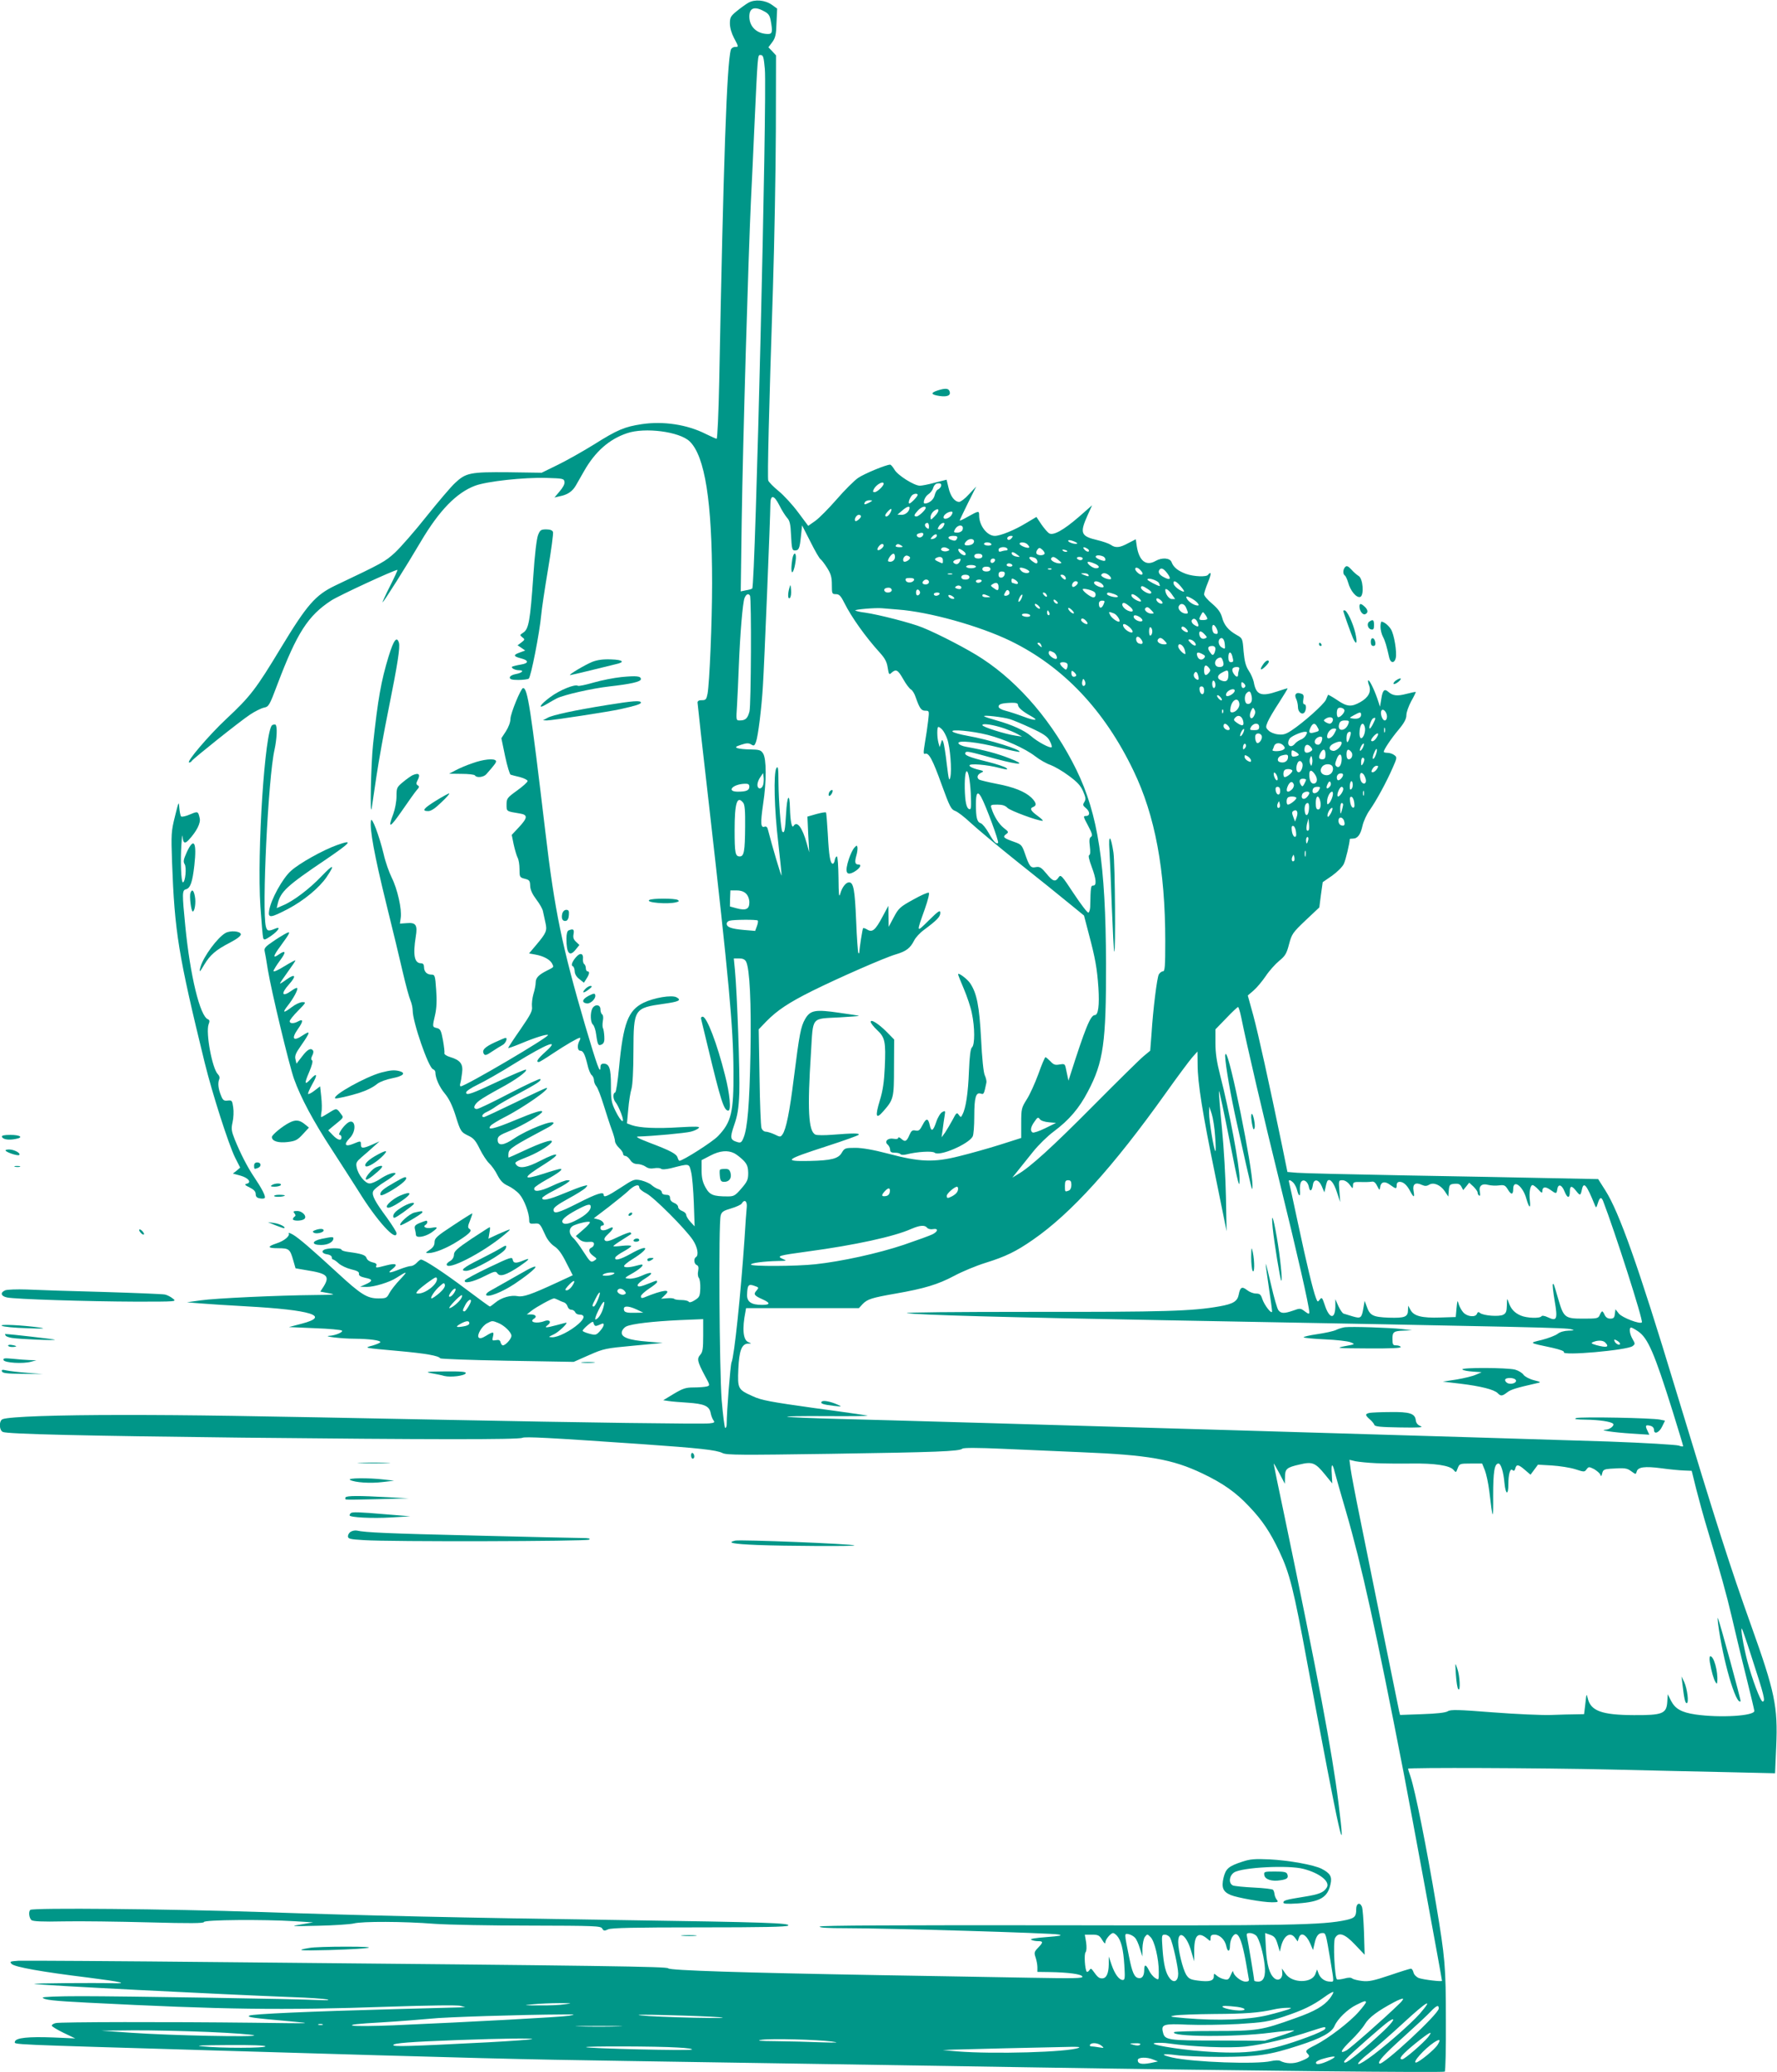 <?xml version="1.0" standalone="no"?>
<!DOCTYPE svg PUBLIC "-//W3C//DTD SVG 20010904//EN"
 "http://www.w3.org/TR/2001/REC-SVG-20010904/DTD/svg10.dtd">
<svg version="1.0" xmlns="http://www.w3.org/2000/svg"
 width="1098pt" height="1280pt" viewBox="0 0 1098 1280"
 preserveAspectRatio="xMidYMid meet">
<g transform="translate(0,1280) scale(0.1,-0.1)"
fill="#009688" stroke="none">
<path d="M4624 12783 c-17 -10 -49 -33 -72 -52 -37 -30 -42 -39 -42 -76 0 -26
10 -60 25 -89 30 -56 30 -56 6 -56 -11 0 -22 -8 -25 -17 -25 -85 -46 -689 -72
-2050 -4 -194 -11 -353 -16 -353 -5 0 -35 14 -68 30 -115 58 -262 80 -395 60
-106 -16 -151 -35 -294 -125 -66 -41 -167 -98 -222 -125 l-102 -50 -206 3
c-236 2 -262 -3 -330 -67 -24 -22 -103 -115 -176 -206 -72 -91 -160 -191 -194
-223 -63 -57 -73 -63 -372 -205 -120 -58 -172 -117 -333 -383 -154 -255 -189
-301 -338 -440 -107 -100 -251 -269 -229 -269 5 0 13 4 16 10 10 15 299 246
360 286 30 20 68 39 86 43 30 6 34 13 84 146 120 316 188 422 332 516 48 31
389 189 409 189 2 0 -18 -45 -46 -100 -28 -55 -48 -100 -46 -100 6 0 144 218
237 376 113 191 220 301 335 344 73 27 299 52 440 48 103 -3 109 -4 112 -25 2
-13 -10 -35 -30 -58 l-32 -38 34 8 c47 9 77 30 98 66 9 16 33 57 52 91 68 119
154 195 264 232 111 38 324 10 387 -50 95 -91 139 -373 139 -877 0 -243 -16
-613 -28 -682 -7 -35 -11 -40 -35 -40 -17 1 -27 -5 -27 -14 0 -7 31 -289 70
-625 124 -1091 151 -1381 152 -1651 2 -255 -13 -317 -96 -403 -33 -35 -217
-152 -238 -152 -3 0 -8 9 -11 19 -6 23 -42 43 -172 92 -73 28 -92 39 -70 39
84 2 290 21 324 30 21 5 43 16 49 23 8 9 -17 10 -121 4 -140 -9 -244 -4 -293
13 l-30 11 8 87 c4 48 13 105 20 127 7 25 12 114 12 235 1 259 4 264 189 290
93 13 110 22 77 40 -30 16 -140 -3 -204 -34 -95 -47 -125 -126 -151 -401 -8
-84 -18 -151 -24 -153 -16 -5 -13 -43 3 -61 8 -9 23 -39 34 -68 27 -71 2 -60
-35 15 -25 51 -28 68 -28 158 0 106 -10 134 -46 134 -13 0 -19 -7 -19 -22 0
-48 -20 7 -94 257 -142 485 -189 709 -246 1195 -92 773 -110 890 -138 890 -13
0 -77 -155 -78 -190 0 -21 -12 -52 -28 -77 l-28 -43 23 -111 c13 -61 29 -113
34 -114 6 -2 31 -9 58 -15 26 -7 47 -18 47 -24 0 -7 -29 -33 -65 -59 -61 -44
-65 -49 -65 -87 0 -43 -2 -41 83 -55 49 -8 48 -26 -7 -85 l-44 -47 12 -59 c7
-32 18 -69 24 -81 7 -12 12 -44 12 -72 0 -48 1 -51 33 -59 28 -7 32 -12 33
-44 1 -25 14 -52 38 -84 20 -26 39 -59 41 -73 3 -14 10 -45 15 -69 12 -51 6
-64 -57 -139 l-44 -52 38 -7 c51 -9 90 -30 104 -55 12 -24 14 -21 -31 -44 -52
-26 -70 -45 -70 -74 0 -14 -6 -46 -14 -71 -7 -25 -11 -59 -9 -77 4 -26 -7 -48
-71 -141 -42 -60 -76 -112 -76 -115 0 -3 36 10 80 28 83 35 159 59 166 52 11
-10 -511 -317 -539 -317 -5 0 -6 8 -3 18 3 9 8 38 11 64 8 55 -10 80 -74 99
-21 6 -37 17 -35 23 2 6 -2 42 -9 81 -11 60 -16 70 -38 75 -28 7 -28 6 -10 84
9 41 11 88 6 153 -6 87 -8 93 -29 93 -28 0 -46 18 -46 47 0 15 -6 23 -18 23
-42 0 -51 51 -33 165 12 71 1 88 -55 83 l-43 -3 5 36 c8 51 -20 178 -56 249
-16 33 -39 97 -49 143 -28 116 -75 240 -79 207 -8 -53 22 -216 93 -505 41
-165 88 -361 105 -435 17 -74 38 -150 46 -169 8 -18 14 -47 14 -63 0 -71 97
-351 125 -362 8 -3 15 -11 15 -18 0 -36 24 -91 58 -132 26 -31 47 -74 67 -137
31 -100 33 -102 85 -127 27 -13 42 -32 65 -80 17 -34 43 -74 58 -88 15 -14 38
-46 51 -73 19 -36 35 -52 66 -66 22 -10 54 -33 70 -52 29 -33 60 -115 60 -160
0 -20 4 -23 31 -21 34 3 36 1 69 -72 12 -27 34 -54 55 -68 24 -15 47 -46 74
-101 l40 -78 -97 -45 c-160 -74 -209 -91 -244 -84 -41 8 -100 -9 -136 -39 -17
-14 -32 -25 -35 -25 -4 0 -70 49 -149 108 -131 99 -257 182 -277 182 -4 0 -16
-9 -26 -20 -10 -11 -26 -20 -36 -20 -10 0 -41 -9 -69 -20 -65 -26 -80 -25 -46
1 38 30 24 39 -37 23 -65 -17 -68 -17 -61 0 3 9 -5 15 -25 19 -17 4 -32 14
-36 26 -6 19 -30 27 -112 38 -24 3 -43 9 -43 14 0 10 -63 12 -98 3 -30 -8 -23
-28 11 -32 15 -2 27 -10 27 -18 0 -8 4 -14 9 -14 4 0 20 -11 34 -24 14 -13 48
-29 76 -36 38 -9 51 -16 49 -28 -2 -11 9 -18 40 -25 47 -9 47 -20 -1 -41 l-32
-14 41 -1 c44 -1 142 29 183 56 69 44 73 43 25 -8 -29 -30 -59 -69 -68 -86
-16 -31 -20 -33 -69 -33 -68 0 -107 24 -250 156 -162 149 -241 217 -277 238
-18 10 -30 14 -26 8 9 -16 -28 -47 -75 -62 -60 -20 -57 -30 9 -30 68 0 74 -5
94 -75 l14 -49 69 -12 c127 -20 144 -36 105 -100 l-21 -32 53 -10 c47 -8 37
-10 -82 -11 -230 -2 -621 -20 -710 -33 l-85 -12 85 -7 c47 -4 174 -12 282 -18
402 -22 523 -60 343 -107 l-80 -21 160 -7 c88 -3 163 -10 168 -15 9 -9 -41
-30 -77 -32 -48 -3 75 -18 154 -18 95 -1 160 -10 160 -21 0 -4 -21 -13 -47
-21 -56 -15 -61 -14 161 -34 166 -15 246 -29 256 -45 3 -4 190 -11 415 -15
l410 -7 95 42 c91 40 102 42 275 58 l180 17 -93 8 c-117 9 -165 27 -160 59 2
13 14 28 28 35 35 16 159 31 330 39 l145 6 0 -100 c0 -83 -3 -103 -18 -120
-22 -25 -18 -42 28 -129 33 -60 33 -61 12 -67 -12 -3 -48 -6 -80 -6 -50 0 -67
-6 -123 -39 l-66 -40 34 -5 c18 -3 70 -7 116 -10 103 -7 134 -20 143 -63 3
-18 12 -39 18 -47 9 -11 5 -15 -26 -18 -41 -5 -787 5 -1628 22 -1258 25 -1566
30 -1990 30 -414 0 -708 -10 -749 -26 -23 -9 -22 -69 2 -79 30 -13 507 -24
1477 -35 1137 -12 1711 -13 1733 -1 17 8 157 1 737 -39 356 -25 460 -36 499
-55 24 -13 119 -13 665 -5 659 10 798 15 818 32 8 6 95 6 250 -1 131 -6 348
-15 483 -21 416 -17 564 -43 749 -131 128 -61 208 -117 291 -206 81 -85 129
-158 185 -276 64 -136 88 -229 175 -702 200 -1072 242 -1260 190 -848 -38 307
-128 785 -334 1772 -37 173 -66 317 -66 320 1 3 16 -23 35 -59 l34 -65 1 41
c0 51 10 60 90 78 79 19 97 12 158 -63 l44 -54 -3 56 c-5 68 4 74 18 15 6 -24
38 -135 71 -248 94 -323 183 -724 357 -1620 38 -196 235 -1263 235 -1275 0 -7
-115 7 -143 17 -15 6 -30 21 -33 34 -3 13 -10 24 -16 24 -5 0 -64 -18 -131
-41 -101 -34 -131 -40 -171 -35 -26 3 -54 10 -60 15 -8 7 -25 7 -49 0 -21 -5
-41 -8 -46 -5 -14 9 -25 231 -12 255 22 40 60 27 124 -41 l59 -62 -4 140 c-3
76 -8 147 -13 157 -13 30 -35 20 -35 -15 0 -46 -9 -55 -60 -67 -145 -32 -349
-36 -1802 -33 -968 1 -1449 -1 -1453 -8 -4 -7 51 -10 161 -10 257 0 1274 -30
1314 -39 28 -6 14 -9 -74 -16 -67 -5 -103 -11 -95 -16 8 -5 26 -9 42 -9 34 0
34 -7 1 -41 -24 -25 -25 -31 -15 -60 6 -18 11 -45 11 -60 l0 -29 73 -1 c121
-2 200 -13 205 -28 4 -11 -49 -12 -329 -7 -184 3 -602 11 -929 16 -847 15
-1293 29 -1301 42 -7 11 -366 16 -2724 38 -676 7 -1257 10 -1289 9 -55 -4 -58
-5 -44 -20 19 -19 186 -49 472 -84 205 -26 256 -38 151 -35 -116 3 -488 0
-484 -4 6 -7 1153 -65 1599 -82 96 -3 191 -10 210 -14 22 -5 4 -6 -50 -4 -135
7 -1203 24 -1469 24 -143 0 -240 -4 -237 -9 9 -14 63 -20 276 -31 844 -43
1201 -48 1861 -25 244 8 428 11 445 5 l29 -8 -27 -1 c-14 -1 -197 -5 -405 -11
-529 -14 -884 -30 -902 -40 -18 -10 23 -15 249 -35 152 -14 149 -14 -225 -9
-526 6 -1191 5 -1220 -2 -14 -3 -25 -10 -25 -16 0 -5 33 -25 72 -44 l73 -35
-135 6 c-155 6 -233 -2 -238 -26 -3 -19 -56 -16 1223 -54 1680 -50 1891 -55
2545 -65 790 -12 1721 -27 2540 -40 1308 -21 2520 -33 2527 -26 5 4 8 148 7
319 0 328 -5 384 -60 712 -60 358 -129 703 -159 793 -8 23 -15 45 -15 47 0 8
824 5 1250 -5 223 -5 543 -13 711 -16 l307 -7 7 164 c11 249 -8 338 -155 749
-131 367 -205 597 -470 1470 -227 750 -345 1082 -430 1216 l-45 71 -305 6
c-168 4 -573 11 -900 17 -327 6 -622 13 -655 16 l-60 5 -33 162 c-80 386 -147
690 -178 805 l-34 123 36 31 c20 17 53 57 75 89 21 32 59 74 83 94 38 31 46
45 61 103 17 63 22 71 102 147 l85 80 10 78 11 78 58 40 c32 23 64 55 72 72
12 24 37 131 37 154 0 2 9 3 19 3 30 0 48 25 60 80 6 27 26 71 45 97 40 57
103 172 142 262 27 61 27 64 9 77 -10 8 -29 14 -42 14 -13 0 -23 3 -23 6 0 13
45 81 92 137 35 42 48 67 48 90 0 18 14 56 30 86 17 30 29 55 28 57 -2 1 -28
-4 -58 -12 -57 -15 -84 -12 -112 13 -24 21 -35 10 -43 -44 l-8 -48 -17 51
c-21 60 -50 118 -56 111 -3 -2 0 -17 6 -32 14 -38 -5 -74 -55 -102 -55 -31
-82 -29 -143 13 -30 20 -55 34 -56 32 -1 -2 -7 -15 -13 -30 -13 -29 -140 -142
-213 -190 -36 -24 -53 -28 -84 -24 -21 2 -48 13 -58 24 -18 17 -18 22 -5 53 8
19 39 72 70 119 30 47 54 86 53 88 -2 1 -29 -7 -61 -18 -103 -35 -134 -23
-148 57 -4 18 -17 50 -31 70 -19 29 -26 58 -32 119 -6 81 -7 82 -43 102 -51
29 -78 61 -90 109 -9 31 -25 53 -61 84 -28 23 -50 49 -50 58 0 9 11 42 24 74
13 31 20 57 15 57 -4 0 -11 -4 -14 -10 -9 -15 -87 -12 -136 5 -49 18 -78 40
-90 73 -10 26 -59 30 -99 7 -59 -34 -102 1 -116 92 l-6 42 -47 -24 c-53 -29
-78 -31 -108 -10 -12 8 -49 21 -83 29 -102 24 -109 43 -61 151 l29 64 -81 -71
c-96 -83 -159 -118 -185 -102 -9 6 -31 31 -48 56 l-30 45 -64 -38 c-70 -43
-159 -79 -193 -79 -48 0 -97 64 -97 126 0 30 -2 30 -67 -6 -29 -17 -53 -28
-53 -25 0 3 23 51 51 108 l51 102 -44 -47 c-24 -27 -52 -48 -61 -48 -28 0 -54
34 -66 87 l-12 50 -72 -18 c-39 -11 -81 -19 -93 -19 -35 0 -137 64 -157 99
-10 17 -22 31 -27 31 -25 0 -160 -56 -198 -82 -23 -16 -83 -75 -132 -132 -49
-56 -108 -116 -132 -133 l-44 -31 -62 83 c-34 46 -88 105 -121 132 -32 26 -61
56 -64 65 -6 19 4 429 29 1188 9 283 17 723 18 977 l1 461 -23 25 -24 25 24
32 c19 26 24 46 26 119 l4 88 -32 23 c-42 30 -106 36 -146 13z m96 -52 c28
-14 36 -26 42 -57 13 -71 10 -84 -16 -84 -68 0 -116 44 -116 108 0 53 32 65
90 33z m6 -358 c14 -168 -59 -3190 -78 -3208 -2 -3 -19 -8 -38 -11 l-33 -7 6
439 c7 482 41 1634 57 1974 6 118 15 312 20 430 23 494 21 470 40 470 16 0 19
-13 26 -87z m734 -2561 c0 -14 -40 -52 -56 -52 -11 0 -12 4 -4 20 15 28 60 52
60 32z m354 -17 c-3 -7 -12 -16 -19 -19 -7 -2 -16 -19 -20 -36 -6 -26 -34 -50
-61 -50 -15 0 0 42 21 56 14 9 28 27 31 40 3 12 13 25 22 27 23 5 32 -1 26
-18z m-144 -52 c0 -10 -42 -53 -51 -53 -9 0 -1 29 14 48 10 13 37 17 37 5z
m-854 -65 c14 -29 36 -63 47 -76 17 -18 22 -39 25 -112 4 -79 7 -90 23 -90 25
0 30 11 38 88 l7 67 52 -102 c28 -56 56 -105 63 -108 6 -4 24 -28 40 -53 23
-37 29 -57 29 -104 0 -55 1 -58 25 -58 20 0 30 -10 51 -52 46 -92 133 -213
220 -309 32 -35 44 -58 49 -93 7 -43 9 -46 24 -31 28 24 39 18 72 -40 17 -31
39 -59 48 -64 9 -5 22 -26 29 -48 24 -68 34 -83 60 -83 24 0 24 -1 17 -62 -4
-35 -13 -96 -20 -136 -10 -61 -10 -72 1 -68 23 9 47 -36 103 -192 49 -135 58
-152 83 -161 15 -5 58 -38 95 -73 38 -35 169 -145 293 -244 124 -98 266 -213
316 -254 l92 -75 30 -115 c39 -146 51 -212 59 -331 7 -109 -1 -169 -22 -169
-27 0 -59 -79 -155 -380 l-8 -25 -6 28 c-3 15 -8 38 -11 52 -5 23 -9 25 -38
20 -26 -5 -37 -2 -56 19 -14 14 -28 26 -31 26 -4 0 -24 -47 -44 -104 -21 -57
-53 -128 -72 -157 -32 -51 -34 -58 -34 -146 l0 -92 -132 -42 c-73 -23 -187
-55 -253 -71 -155 -39 -241 -36 -437 16 -91 24 -160 36 -203 36 -62 0 -67 -2
-83 -29 -21 -38 -65 -49 -200 -52 -165 -3 -153 7 106 91 105 34 195 66 198 71
6 10 -34 10 -161 0 -49 -4 -98 -4 -107 1 -43 21 -50 155 -27 506 14 228 -2
208 179 218 66 4 119 8 118 9 -2 2 -56 10 -120 19 -150 22 -181 17 -213 -38
-27 -48 -35 -88 -70 -365 -26 -211 -48 -317 -70 -348 -12 -17 -15 -17 -49 0
-20 9 -45 17 -55 17 -10 0 -22 10 -26 23 -4 12 -10 154 -12 316 l-5 293 48 50
c66 67 136 114 280 186 161 80 450 207 519 227 64 19 89 38 113 85 9 19 37 49
62 67 78 58 100 80 100 104 0 20 -10 14 -71 -46 -79 -78 -78 -80 -24 72 19 54
29 95 24 99 -6 3 -49 -16 -97 -43 -80 -44 -90 -53 -119 -108 l-32 -60 -1 65
-1 65 -37 -69 c-43 -81 -62 -97 -93 -78 -11 7 -23 11 -26 9 -4 -5 -22 -119
-23 -146 0 -8 -3 -12 -6 -8 -3 3 -10 93 -14 200 -8 190 -16 237 -44 237 -19 0
-43 -30 -54 -70 -8 -28 -10 -8 -11 98 -1 74 -5 132 -10 132 -5 0 -11 -10 -13
-22 -2 -13 -7 -23 -12 -23 -16 0 -24 47 -31 182 -4 70 -9 131 -11 134 -2 4
-29 -1 -59 -9 l-56 -16 5 -110 6 -111 -15 55 c-28 100 -60 142 -82 108 -10
-18 -20 31 -22 109 -2 102 -18 80 -24 -34 -6 -101 -10 -123 -23 -110 -9 9 -23
191 -24 307 0 87 -3 101 -13 85 -18 -31 -13 -254 12 -462 11 -101 21 -191 20
-200 0 -15 -59 184 -83 279 -4 19 -11 25 -21 22 -25 -10 -27 20 -10 138 22
143 21 282 0 314 -13 21 -24 24 -78 25 -34 0 -70 4 -81 8 -15 6 -10 10 24 21
33 11 46 11 61 2 17 -11 21 -9 30 15 13 34 35 211 43 348 8 121 46 1050 46
1118 0 64 22 62 56 -5z m554 17 c-27 -14 -36 -13 -25 4 3 6 16 11 28 11 21 -1
21 -1 -3 -15z m250 -31 c0 -22 -24 -44 -48 -44 l-27 1 28 24 c27 24 47 32 47
19z m100 -1 c0 -12 -43 -53 -57 -53 -19 0 -16 10 9 37 20 22 48 31 48 16z
m-220 -32 c-10 -20 -30 -29 -30 -14 0 10 33 44 37 39 3 -2 0 -14 -7 -25z m276
-19 c-25 -26 -26 -26 -26 -5 0 12 10 29 22 38 33 23 36 -1 4 -33z m105 9 c-13
-23 -51 -35 -51 -16 0 15 27 34 48 35 9 0 10 -5 3 -19z m-561 -10 c0 -11 -29
-35 -35 -29 -10 9 7 38 21 38 8 0 14 -4 14 -9z m420 -62 c0 -18 -2 -19 -15 -9
-15 12 -12 30 6 30 5 0 9 -10 9 -21z m90 1 c-6 -11 -17 -20 -25 -20 -13 0 -13
3 -3 20 7 11 19 20 26 20 10 0 10 -5 2 -20z m117 -24 c-4 -9 -18 -16 -32 -16
-22 0 -24 3 -15 19 18 35 60 32 47 -3z m-243 -31 c-7 -17 -30 -20 -38 -6 -4 5
0 12 6 14 25 10 37 7 32 -8z m84 -7 c-3 -7 -13 -15 -24 -17 -16 -3 -17 -1 -5
13 16 19 34 21 29 4z m126 -13 c-7 -16 -14 -18 -38 -9 -26 10 -18 24 14 24 22
0 28 -4 24 -15z m336 0 c-7 -8 -16 -12 -21 -9 -13 8 -1 24 18 24 13 0 13 -3 3
-15z m-232 -22 c-2 -11 -14 -19 -31 -21 -29 -4 -35 6 -15 26 19 19 50 15 46
-5z m638 -10 c-8 -8 -56 6 -56 17 0 5 13 5 31 -2 16 -6 28 -13 25 -15z m-531
-3 c4 -6 -5 -10 -19 -10 -14 0 -26 5 -26 10 0 6 9 10 19 10 11 0 23 -4 26 -10z
m223 -2 c21 -21 13 -27 -18 -17 -16 6 -30 15 -30 20 0 13 34 11 48 -3z m-888
-7 c0 -13 -29 -35 -37 -28 -7 8 15 37 28 37 5 0 9 -4 9 -9z m110 -1 c12 -8 9
-10 -13 -10 -16 0 -26 4 -22 10 8 12 16 12 35 0z m288 -19 c11 -7 11 -9 -2
-14 -20 -8 -48 2 -40 14 7 11 25 11 42 0z m367 -1 c3 -5 0 -10 -9 -10 -8 0
-21 -3 -30 -6 -11 -4 -16 -1 -16 10 0 18 45 23 55 6z m229 -31 c-7 -12 -41
-11 -49 1 -4 6 -1 18 6 26 10 13 14 12 30 -2 10 -9 16 -21 13 -25z m266 31 c8
-5 11 -12 7 -16 -4 -4 -15 0 -24 9 -18 18 -8 23 17 7z m-766 -15 c23 -17 13
-34 -11 -19 -19 12 -29 34 -16 34 4 0 17 -7 27 -15z m637 -3 c-7 -2 -18 1 -23
6 -8 8 -4 9 13 5 13 -4 18 -8 10 -11z m-306 -18 c20 -15 20 -16 -4 -12 -14 2
-26 9 -29 16 -5 16 9 15 33 -4z m-755 -14 c0 -21 -20 -35 -40 -28 -12 4 16 48
31 48 5 0 9 -9 9 -20z m540 5 c0 -9 -9 -15 -25 -15 -16 0 -25 6 -25 15 0 9 9
15 25 15 16 0 25 -6 25 -15z m-447 -9 c3 -12 -30 -32 -39 -24 -11 12 5 40 21
36 9 -2 17 -7 18 -12z m1191 8 c9 -3 16 -12 16 -20 0 -10 -6 -11 -30 -3 -16 6
-30 15 -30 20 0 10 21 12 44 3z m-988 -24 c0 -24 2 -23 -31 -8 -18 8 -22 14
-13 20 23 14 44 9 44 -12z m568 14 c16 -6 23 -34 9 -34 -11 1 -43 26 -43 34 0
8 14 8 34 0z m147 -14 c21 -17 22 -19 6 -20 -26 0 -59 19 -52 31 9 14 20 11
46 -11z m149 10 c0 -5 -6 -10 -14 -10 -8 0 -18 5 -21 10 -3 6 3 10 14 10 12 0
21 -4 21 -10z m-760 -20 c-6 -11 -16 -17 -25 -14 -28 11 -15 27 28 33 4 0 3
-8 -3 -19z m218 8 c-6 -18 -28 -21 -28 -4 0 9 7 16 16 16 9 0 14 -5 12 -12z
m617 -20 c30 -13 33 -28 6 -28 -17 0 -51 24 -51 36 0 7 18 4 45 -8z m-510 -8
c3 -5 -3 -10 -14 -10 -12 0 -21 5 -21 10 0 6 6 10 14 10 8 0 18 -4 21 -10z
m-225 -10 c0 -5 -13 -10 -30 -10 -16 0 -30 5 -30 10 0 6 14 10 30 10 17 0 30
-4 30 -10z m90 -15 c0 -9 -9 -15 -25 -15 -16 0 -25 6 -25 15 0 9 9 15 25 15
16 0 25 -6 25 -15z m240 -16 c0 -13 -34 -11 -48 3 -21 21 -13 27 18 17 17 -6
30 -15 30 -20z m700 -11 c0 -13 -17 -9 -34 8 -23 22 -8 39 15 18 10 -9 19 -21
19 -26z m-563 26 c-3 -3 -12 -4 -19 -1 -8 3 -5 6 6 6 11 1 17 -2 13 -5z m717
-27 c25 -34 16 -43 -23 -22 -30 15 -39 34 -24 49 11 10 25 2 47 -27z m-1006
-4 c-5 -26 -38 -29 -38 -4 0 15 6 21 21 21 14 0 19 -5 17 -17z m-325 0 c-7 -2
-19 -2 -25 0 -7 3 -2 5 12 5 14 0 19 -2 13 -5z m842 -3 c7 -12 -2 -12 -30 0
-19 8 -19 9 2 9 12 1 25 -3 28 -9z m131 -7 c9 -9 12 -19 7 -20 -17 -6 -65 16
-58 27 9 15 32 12 51 -7z m-866 -8 c0 -9 -9 -15 -25 -15 -16 0 -25 6 -25 15 0
9 9 15 25 15 16 0 25 -6 25 -15z m594 0 c3 -8 2 -15 -3 -15 -5 0 -14 7 -21 15
-10 12 -10 15 3 15 8 0 17 -7 21 -15z m-936 -17 c-7 -19 -45 -21 -51 -4 -5 12
1 16 24 16 20 0 29 -4 27 -12z m642 -19 c0 -6 -7 -8 -16 -5 -9 3 -18 6 -20 6
-2 0 -4 7 -4 15 0 13 4 14 20 5 11 -6 20 -16 20 -21z m871 0 c5 -11 7 -19 5
-19 -12 0 -76 34 -76 40 0 15 61 -4 71 -21z m-1421 6 c0 -8 -9 -15 -20 -15
-20 0 -26 11 -13 23 12 13 33 7 33 -8z m325 5 c-3 -5 -13 -10 -21 -10 -8 0
-14 5 -14 10 0 6 9 10 21 10 11 0 17 -4 14 -10z m595 -9 c0 -12 -26 -32 -33
-25 -9 10 4 34 19 34 8 0 14 -4 14 -9z m146 -5 c10 -8 16 -18 12 -22 -10 -9
-58 12 -58 26 0 14 23 12 46 -4z m481 -8 c38 -43 39 -53 2 -32 -19 11 -35 28
-37 37 -5 24 11 21 35 -5z m-1117 -14 c0 -25 -6 -25 -38 -1 -11 8 -11 12 0 18
24 16 38 9 38 -17z m-233 -10 c-3 -4 -14 -3 -24 0 -15 6 -15 8 -3 16 16 10 39
-4 27 -16z m1156 -3 c19 -12 25 -21 18 -26 -13 -8 -61 20 -61 35 0 15 12 12
43 -9z m-1583 -6 c0 -16 -35 -21 -44 -6 -8 12 4 21 26 21 10 0 18 -7 18 -15z
m1250 -10 c15 -9 12 -35 -4 -35 -16 0 -66 38 -66 50 0 8 49 -2 70 -15z m-1075
-5 c0 -7 -6 -15 -12 -17 -8 -3 -13 4 -13 17 0 13 5 20 13 18 6 -3 12 -11 12
-18z m551 -9 c-4 -6 -14 -11 -22 -11 -12 0 -13 4 -3 21 7 14 14 18 21 11 6 -6
7 -15 4 -21z m1004 -1 l21 -30 -21 0 c-17 0 -40 32 -40 56 0 14 22 0 40 -26z
m-1435 0 c-3 -5 -13 -10 -21 -10 -8 0 -14 5 -14 10 0 6 9 10 21 10 11 0 17 -4
14 -10z m660 -1 c11 -17 -1 -21 -15 -4 -8 9 -8 15 -2 15 6 0 14 -5 17 -11z
m421 1 c15 -6 24 -13 21 -16 -8 -9 -67 6 -67 17 0 12 12 11 46 -1z m-2252 -9
c10 -15 7 -675 -3 -715 -11 -43 -24 -56 -60 -56 -23 0 -23 0 -17 93 3 50 8
160 11 242 8 202 24 390 35 420 10 25 24 32 34 16z m1262 -18 c-8 -8 -36 5
-36 17 0 7 6 7 21 0 11 -7 18 -14 15 -17z m209 17 c18 -8 17 -9 -7 -9 -16 -1
-28 4 -28 9 0 12 8 12 35 0z m205 -20 c-6 -12 -14 -19 -17 -17 -2 3 1 15 7 27
6 12 14 19 17 17 2 -3 -1 -15 -7 -27z m721 11 c13 -11 22 -22 19 -25 -8 -7
-53 17 -58 32 -6 18 12 15 39 -7z m368 -35 c10 -12 10 -16 2 -16 -28 0 -70 32
-71 53 0 11 54 -18 69 -37z m-219 -4 c-15 -5 -41 18 -34 30 3 5 15 1 26 -9 11
-10 15 -19 8 -21z m-644 1 c-7 -7 -26 7 -26 19 0 6 6 6 15 -2 9 -7 13 -15 11
-17z m282 -8 c-12 -27 -28 -24 -28 6 0 12 7 19 20 19 17 0 18 -3 8 -25z m165
-13 c24 -21 21 -35 -5 -27 -27 8 -50 34 -42 47 6 9 19 3 47 -20z m-563 3 c7
-8 8 -15 2 -15 -5 0 -15 7 -22 15 -7 8 -8 15 -2 15 5 0 15 -7 22 -15z m910
-11 c13 -32 13 -34 -3 -34 -24 0 -51 26 -44 44 10 24 36 19 47 -10z m-1783 -9
c194 -14 505 -101 697 -194 326 -159 580 -427 760 -802 133 -276 196 -613 196
-1051 0 -159 -2 -188 -15 -188 -8 0 -19 -9 -25 -19 -11 -22 -35 -210 -45 -368
l-8 -103 -41 -34 c-22 -18 -162 -156 -311 -306 -254 -256 -389 -379 -467 -424
l-33 -20 36 45 c19 24 61 76 93 116 32 40 89 96 127 124 94 70 157 143 211
247 96 181 113 303 112 792 -2 614 -49 920 -183 1195 -142 289 -349 534 -581
686 -84 56 -271 153 -370 193 -68 28 -271 80 -355 92 -27 3 -54 9 -60 13 -11
6 123 18 165 14 14 -1 57 -5 97 -8z m1088 -23 c-6 -7 -35 18 -35 31 0 5 9 2
20 -8 11 -10 18 -20 15 -23z m480 18 c18 -19 17 -20 -2 -20 -22 0 -47 23 -36
33 10 11 19 8 38 -13z m-631 -15 c3 -8 1 -15 -4 -15 -6 0 -10 7 -10 15 0 8 2
15 4 15 2 0 6 -7 10 -15z m399 -4 c20 -8 46 -51 30 -51 -13 0 -44 23 -53 40
-12 23 -11 24 23 11z m577 -33 c0 -4 -11 -8 -25 -8 -28 0 -30 3 -14 32 11 21
12 21 25 3 8 -10 14 -22 14 -27z m-1095 22 c3 -6 -5 -10 -19 -10 -14 0 -28 5
-31 10 -3 6 5 10 19 10 14 0 28 -4 31 -10z m681 -14 c10 -8 16 -17 12 -21 -10
-10 -45 4 -52 20 -7 19 14 19 40 1z m-338 -18 c19 -19 14 -30 -8 -18 -11 6
-20 15 -20 20 0 14 14 12 28 -2z m693 -16 c10 -25 1 -28 -26 -9 -10 8 -15 19
-11 26 11 17 28 9 37 -17z m-411 -37 c19 -23 4 -30 -25 -11 -30 20 -36 53 -7
37 10 -5 25 -17 32 -26z m528 1 c12 -27 7 -37 -14 -29 -15 5 -20 53 -6 53 5 0
14 -11 20 -24z m-398 -16 c0 -10 -4 -22 -10 -25 -6 -4 -10 7 -10 25 0 18 4 29
10 25 6 -3 10 -15 10 -25z m208 18 c19 -19 14 -30 -8 -18 -11 6 -20 15 -20 20
0 14 14 12 28 -2z m116 -37 c16 -17 16 -19 0 -25 -18 -7 -34 8 -34 32 0 18 14
15 34 -7z m-390 -34 c13 -20 5 -30 -18 -21 -9 3 -16 15 -16 26 0 22 18 20 34
-5z m140 -3 c20 -20 20 -24 -1 -24 -26 0 -47 16 -39 29 10 15 22 14 40 -5z
m374 -23 c3 -30 2 -32 -17 -21 -20 10 -28 40 -14 54 14 13 28 -1 31 -33z
m-188 14 c21 -25 1 -31 -22 -7 -18 18 -19 22 -6 22 8 0 21 -7 28 -15z m-946
-21 c5 -14 4 -15 -9 -4 -17 14 -19 20 -6 20 5 0 12 -7 15 -16z m885 -24 c5
-16 7 -30 4 -30 -12 0 -43 33 -43 47 0 25 28 13 39 -17z m191 3 c0 -10 -4 -24
-9 -32 -7 -10 -12 -8 -24 10 -19 26 -14 39 14 39 11 0 19 -7 19 -17z m-999
-23 c17 -10 27 -40 13 -40 -16 0 -44 23 -44 35 0 18 5 18 31 5z m920 -11 c16
-8 18 -13 9 -24 -15 -17 -37 -9 -43 16 -6 21 5 24 34 8z m183 -11 c9 -34 8
-38 -9 -38 -10 0 -15 10 -15 30 0 35 15 40 24 8z m-60 -24 c12 -31 6 -44 -19
-44 -40 0 -34 54 6 59 4 1 10 -6 13 -15z m-960 -23 c4 -5 3 -17 0 -26 -6 -15
-8 -14 -25 1 -11 9 -19 21 -19 26 0 11 37 10 44 -1z m876 -26 c10 -12 10 -18
0 -30 -19 -23 -30 -18 -30 15 0 33 11 38 30 15z m186 -11 c-3 -9 -6 -22 -6
-30 0 -20 -13 -17 -28 6 -15 25 -8 40 20 40 14 0 18 -5 14 -16z m-1006 -35 c0
-5 -7 -9 -15 -9 -9 0 -15 9 -15 21 0 18 2 19 15 9 8 -7 15 -16 15 -21z m940 2
c0 -34 -12 -45 -39 -36 -32 10 -33 33 -3 49 38 21 42 20 42 -13z m-187 -3 c8
-28 2 -34 -17 -19 -8 7 -12 19 -9 27 8 21 20 17 26 -8z m-698 -58 c-11 -17
-23 -1 -18 21 5 19 7 19 15 5 5 -9 6 -21 3 -26z m805 -1 c0 -10 -4 -19 -10
-19 -5 0 -10 12 -10 26 0 14 4 23 10 19 6 -3 10 -15 10 -26z m184 -10 c-10
-16 -24 -9 -24 12 0 18 2 19 15 9 8 -7 12 -16 9 -21z m-254 -25 c0 -31 -23
-28 -28 4 -2 15 2 22 12 22 11 0 16 -9 16 -26z m174 -21 c-25 -18 -45 -17 -37
3 7 20 46 36 52 21 2 -6 -4 -16 -15 -24z m120 -15 c6 -31 -7 -51 -29 -45 -15
5 -18 46 -5 63 19 21 27 17 34 -18z m-184 -20 c0 -6 -7 -5 -15 2 -8 7 -15 17
-15 22 0 6 7 5 15 -2 8 -7 15 -17 15 -22z m108 -25 c3 -23 -22 -53 -45 -53
-12 0 -14 7 -9 32 10 49 48 64 54 21z m-1368 -7 c0 -16 29 -41 80 -69 53 -29
26 -31 -47 -3 -37 14 -87 30 -110 36 -25 6 -43 17 -43 25 0 16 20 22 78 24 30
1 42 -3 42 -13z m1459 -67 c-17 -33 -36 -8 -20 28 11 24 14 26 22 10 7 -11 6
-24 -2 -38z m558 35 c4 -13 -23 -44 -38 -44 -11 0 -12 43 -2 54 10 10 36 3 40
-10z m-750 -16 c-3 -8 -6 -5 -6 6 -1 11 2 17 5 13 3 -3 4 -12 1 -19z m1013
-24 c0 -14 -6 -24 -14 -24 -15 0 -30 45 -20 61 10 16 34 -10 34 -37z m-160 11
c0 -19 -20 -28 -52 -23 -22 3 -22 4 7 20 38 21 45 22 45 3z m-2170 -27 c19 -6
78 -30 131 -55 78 -36 101 -52 115 -79 10 -18 15 -36 12 -39 -9 -9 -87 33
-127 68 -42 36 -117 70 -213 97 -39 11 -74 22 -77 26 -8 9 117 -5 159 -18z
m1441 -10 c8 -33 -5 -36 -39 -12 -19 13 -21 19 -11 30 18 22 42 13 50 -18z
m552 16 c9 -9 -3 -34 -17 -34 -6 0 -18 5 -26 10 -13 9 -13 11 0 20 17 11 34
13 43 4z m252 -33 c-8 -17 -18 -31 -21 -31 -10 0 7 54 19 62 19 11 19 2 2 -31z
m-154 -3 c-18 -48 -72 -48 -56 1 4 15 15 21 35 21 26 0 28 -3 21 -22z m-2126
-27 c28 -10 64 -25 80 -34 l30 -17 -40 6 c-66 10 -205 54 -205 65 0 13 67 3
135 -20z m1385 14 c7 -9 10 -18 7 -21 -10 -11 -37 5 -37 21 0 19 14 19 30 0z
m190 -5 c0 -16 -7 -20 -30 -20 -28 0 -30 2 -20 20 6 11 20 20 30 20 13 0 20
-7 20 -20z m360 -1 c14 -24 13 -25 -23 -34 -29 -8 -34 3 -17 36 14 25 27 24
40 -2z m293 0 c7 -25 -8 -69 -23 -69 -5 0 -10 13 -10 29 0 55 22 82 33 40z
m-2610 -17 c9 -10 23 -36 30 -57 18 -51 29 -190 19 -235 -7 -30 -10 -17 -22
80 -7 63 -17 124 -21 135 -8 19 -8 19 -15 -5 l-8 -25 -7 25 c-10 36 -10 100
-1 100 5 0 16 -8 25 -18z m2734 -14 c-3 -7 -5 -2 -5 12 0 14 2 19 5 13 2 -7 2
-19 0 -25z m-877 -8 c-6 -12 -14 -19 -17 -17 -2 3 1 15 7 27 6 12 14 19 17 17
2 -3 -1 -15 -7 -27z m565 0 c-15 -29 -45 -42 -45 -19 0 23 22 49 41 49 19 0
19 -2 4 -30z m-2143 -9 c105 -27 232 -84 294 -132 28 -22 71 -46 95 -54 24 -9
75 -38 112 -66 52 -38 74 -61 89 -96 17 -39 18 -50 8 -67 -11 -17 -9 -22 9
-37 27 -22 27 -49 1 -49 -18 0 -17 -4 13 -60 26 -49 29 -62 18 -69 -10 -7 -12
-21 -7 -59 4 -32 3 -51 -4 -54 -7 -2 -1 -28 15 -71 29 -77 32 -117 10 -117
-15 0 -16 -5 -19 -134 -1 -16 -6 -31 -11 -33 -6 -2 -46 51 -90 117 -75 114
-81 120 -94 101 -20 -31 -36 -26 -76 24 -32 38 -41 43 -65 39 -32 -7 -40 4
-69 89 -16 46 -22 52 -62 66 -68 24 -76 31 -53 48 18 13 17 15 -14 39 -31 25
-61 73 -76 122 -7 20 -4 22 37 22 31 0 49 -6 62 -20 16 -17 185 -80 217 -80 6
0 -8 14 -30 30 -44 32 -52 47 -27 56 22 9 18 27 -12 57 -40 38 -110 66 -217
86 -52 10 -99 22 -105 25 -18 11 -13 32 11 43 20 9 18 11 -25 21 -26 7 -47 17
-47 24 0 14 110 5 188 -16 45 -11 52 -11 40 0 -7 7 -60 25 -117 39 -114 28
-145 41 -136 56 7 11 17 9 187 -38 153 -41 195 -39 83 4 -74 29 -153 50 -264
70 -25 4 -46 14 -49 22 -7 21 117 8 258 -28 63 -16 117 -27 119 -25 14 13
-189 76 -320 99 -46 8 -88 20 -93 26 -16 17 121 4 216 -20z m1968 -1 c-6 -12
-21 -25 -34 -29 -12 -5 -28 -16 -35 -25 -27 -33 -56 -6 -33 31 9 15 70 42 95
43 15 0 16 -3 7 -20z m274 -2 c-13 -46 -23 -55 -24 -22 0 31 6 44 22 44 5 0 6
-10 2 -22z m-548 -3 c6 -15 -11 -45 -26 -45 -10 0 -18 31 -13 48 6 17 32 15
39 -3z m714 -4 c-12 -23 -29 -35 -37 -27 -7 7 26 46 39 46 5 0 4 -9 -2 -19z
m-340 -10 c0 -20 -13 -41 -25 -41 -21 0 -28 19 -15 35 14 17 40 20 40 6z m120
-29 c0 -21 -34 -53 -53 -50 -30 4 -28 30 3 45 28 14 50 17 50 5z m-599 -35
c-8 -8 -11 -7 -11 4 0 9 3 19 7 23 4 4 9 2 11 -4 3 -7 -1 -17 -7 -23z m240 17
c10 -13 10 -17 -2 -25 -17 -11 -72 -12 -66 -1 2 4 7 15 10 25 8 21 40 22 58 1z
m489 -14 c-6 -12 -14 -19 -17 -17 -2 3 1 15 7 27 6 12 14 19 17 17 2 -3 -1
-15 -7 -27z m-319 4 c10 -13 10 -17 -2 -25 -23 -14 -39 -10 -39 9 0 34 20 42
41 16z m399 -49 c-6 -15 -13 -25 -17 -22 -3 4 0 21 8 38 16 39 24 24 9 -16z
m-476 6 c3 -5 -5 -11 -19 -13 -21 -4 -25 -1 -25 19 0 20 3 22 19 13 11 -5 22
-14 25 -19z m166 -1 c0 -23 -4 -30 -20 -30 -22 0 -25 12 -10 41 16 28 30 23
30 -11z m159 16 c14 -16 4 -46 -15 -46 -9 0 -14 11 -14 30 0 32 11 38 29 16z
m-619 -54 c0 -10 -5 -10 -20 -2 -11 6 -20 17 -20 25 0 13 3 13 20 3 11 -7 20
-19 20 -26z m228 16 c-3 -23 -28 -34 -53 -24 -18 7 -9 33 13 39 36 10 43 7 40
-15z m332 -5 c0 -35 -14 -58 -29 -49 -14 9 -14 17 -1 50 13 34 30 33 30 -1z
m-183 -30 c-4 -17 -4 -17 -12 0 -4 9 -4 25 0 35 8 16 8 16 12 0 3 -10 3 -26 0
-35z m323 25 c0 -7 -5 -20 -10 -28 -8 -12 -10 -9 -10 13 0 15 5 27 10 27 6 0
10 -6 10 -12z m-385 -19 c11 -16 -4 -59 -20 -59 -15 0 -20 26 -9 54 7 18 20
21 29 5z m189 -25 c10 -27 -12 -56 -42 -52 -30 3 -41 30 -22 53 16 20 56 19
64 -1z m274 -14 c-7 -11 -19 -20 -26 -20 -10 0 -10 5 -2 20 6 11 17 20 25 20
13 0 13 -3 3 -20z m-523 -9 c5 -9 -31 -41 -47 -41 -10 0 -11 34 -1 43 10 10
41 8 48 -2z m-1987 -138 c4 -88 3 -105 -9 -101 -18 6 -26 46 -28 128 -2 157
28 133 37 -27z m2128 112 c18 -27 13 -55 -10 -55 -16 0 -26 21 -26 56 0 31 15
31 36 -1z m-233 -15 c3 -11 2 -20 -3 -20 -8 0 -20 24 -20 41 0 17 17 1 23 -21z
m397 -5 c-17 -21 -30 -19 -30 4 0 11 8 21 18 23 22 5 27 -8 12 -27z m150 -17
c0 -27 -27 -22 -34 7 -9 36 3 53 21 30 7 -11 13 -27 13 -37z m-3724 -24 c-8
-31 -36 -32 -36 -1 0 12 8 34 18 47 l17 25 3 -24 c2 -12 1 -34 -2 -47z m3354
30 c0 -3 -5 -15 -11 -26 -9 -17 -13 -18 -20 -7 -15 23 -10 39 11 39 11 0 20
-3 20 -6z m148 -41 c-18 -22 -28 -14 -16 12 8 18 14 22 19 13 4 -7 3 -18 -3
-25z m133 -16 c-8 -8 -11 -4 -11 14 0 33 14 47 18 19 2 -12 -1 -27 -7 -33z
m-357 28 c3 -8 -2 -21 -10 -30 -30 -29 -44 -13 -24 26 13 23 26 25 34 4z
m-3364 -14 c0 -23 -19 -31 -71 -31 -74 0 -32 47 44 49 20 1 27 -4 27 -18z
m3280 -27 c0 -31 -23 -28 -28 4 -2 15 2 22 12 22 11 0 16 -9 16 -26z m240 6
c-12 -22 -40 -27 -40 -7 0 19 10 27 32 27 16 0 17 -3 8 -20z m150 7 c0 -18
-27 -53 -34 -46 -9 9 11 59 24 59 5 0 10 -6 10 -13z m127 -39 c-3 -7 -5 -2 -5
12 0 14 2 19 5 13 2 -7 2 -19 0 -25z m-337 13 c0 -5 -7 -17 -16 -26 -19 -19
-38 -7 -28 18 6 18 44 24 44 8z m144 -18 c-4 -16 -13 -35 -20 -43 -12 -12 -14
-11 -14 9 0 27 17 61 31 61 5 0 7 -12 3 -27z m-2172 -5 c29 -52 112 -277 105
-284 -10 -11 -28 7 -58 61 -17 30 -39 57 -49 60 -23 7 -30 34 -30 118 0 69 10
83 32 45z m1948 -7 c0 -11 -39 -41 -52 -41 -10 0 -11 34 -1 43 10 11 53 8 53
-2z m144 -7 c11 -29 7 -64 -9 -64 -11 0 -15 11 -15 40 0 40 13 53 24 24z m214
-23 c3 -24 0 -32 -10 -29 -7 3 -14 19 -16 37 -3 24 0 32 10 29 7 -3 14 -19 16
-37z m-3777 2 c11 -12 14 -50 13 -148 -1 -154 -7 -185 -33 -185 -28 0 -32 20
-32 164 0 164 15 214 52 169z m3315 -30 c-11 -11 -19 6 -11 24 8 17 8 17 12 0
3 -10 2 -21 -1 -24z m182 -10 c-3 -42 -21 -51 -26 -15 -4 29 4 52 18 52 7 0
10 -15 8 -37z m211 25 c-1 -7 -5 -24 -9 -38 -7 -22 -8 -21 -9 13 -1 20 4 37 9
37 6 0 10 -6 9 -12z m-75 -50 c-10 -18 -19 -28 -21 -21 -5 15 15 53 28 53 5 0
2 -15 -7 -32z m-212 -25 l-10 -28 -11 29 c-9 23 -9 31 1 37 21 13 31 -7 20
-38z m293 -24 c8 -25 1 -34 -20 -26 -19 8 -20 47 -1 47 8 0 18 -9 21 -21z
m-219 -57 c-13 -12 -17 8 -10 40 l9 33 3 -33 c2 -19 1 -36 -2 -40z m-78 -11
c3 -24 0 -32 -10 -29 -7 3 -14 19 -16 37 -3 24 0 32 10 29 7 -3 14 -19 16 -37z
m75 -51 c-3 -11 -7 -20 -9 -20 -2 0 -4 9 -4 20 0 11 4 20 9 20 5 0 7 -9 4 -20z
m-16 -97 c-3 -10 -5 -4 -5 12 0 17 2 24 5 18 2 -7 2 -21 0 -30z m-71 -30 c-11
-11 -19 6 -11 24 8 17 8 17 12 0 3 -10 2 -21 -1 -24z m-3386 -203 c12 -12 20
-33 20 -54 0 -42 -21 -52 -80 -36 l-40 11 1 49 2 50 39 0 c25 0 45 -7 58 -20z
m72 -166 c3 -3 1 -18 -5 -34 l-11 -30 -71 6 c-77 7 -105 17 -105 39 0 7 8 16
18 18 25 7 168 8 174 1z m-72 -254 c22 -42 33 -256 27 -565 -6 -315 -18 -463
-43 -523 -11 -28 -17 -32 -36 -27 -47 14 -49 25 -22 105 21 60 28 100 32 200
4 121 -13 610 -27 758 l-7 72 33 0 c22 0 36 -6 43 -20z m3059 -342 c32 -161
140 -624 241 -1033 103 -418 180 -755 180 -791 0 -12 -5 -11 -28 6 -26 20 -30
20 -71 5 -55 -19 -75 -19 -91 1 -8 8 -28 79 -46 157 -18 78 -33 137 -33 130
-1 -6 8 -71 19 -145 11 -73 20 -140 20 -148 -1 -22 -48 38 -61 78 -8 26 -16
32 -38 32 -16 0 -40 9 -55 21 -32 25 -43 19 -52 -27 -8 -42 -34 -58 -119 -73
-168 -30 -344 -35 -1155 -34 -479 0 -804 -3 -775 -8 67 -11 602 -26 1605 -44
2295 -42 2468 -46 2500 -56 21 -6 17 -7 -18 -8 -27 -1 -53 -8 -68 -20 -13 -10
-57 -27 -96 -37 -82 -20 -86 -17 64 -49 48 -11 75 -21 71 -27 -14 -24 389 12
424 37 17 13 17 15 1 43 -19 32 -24 72 -9 72 4 0 23 -10 42 -23 61 -41 101
-133 215 -497 35 -113 64 -208 64 -212 0 -4 -12 -3 -27 3 -15 5 -209 17 -432
25 -407 14 -4273 128 -4771 140 -146 4 -282 9 -304 13 -21 3 85 5 235 4 151
-1 267 0 259 3 -8 2 -157 24 -330 47 -265 37 -326 48 -377 72 -94 42 -96 46
-91 169 5 114 21 156 61 157 22 0 22 0 1 9 -33 13 -39 83 -18 188 l4 22 348 0
349 0 23 25 c29 30 55 39 205 65 177 31 260 56 360 109 50 27 137 63 195 81
122 38 187 69 292 142 236 163 496 450 821 906 71 100 145 199 163 220 l33 37
1 -80 c0 -114 30 -301 110 -690 l69 -340 -4 210 c-2 116 -13 308 -25 428 -12
121 -20 223 -18 228 2 4 31 -132 65 -304 56 -284 62 -305 62 -239 1 78 -64
425 -120 641 -21 82 -29 137 -29 198 l0 85 67 69 c36 38 69 69 73 69 3 0 12
-28 19 -62z m-4089 -147 c-15 -28 -12 -61 5 -61 18 0 29 -21 45 -87 6 -29 18
-57 26 -64 8 -6 14 -21 14 -32 0 -11 7 -28 15 -37 8 -9 28 -61 45 -116 17 -54
39 -123 50 -152 11 -29 20 -61 20 -71 0 -9 11 -28 25 -41 14 -13 25 -29 25
-37 0 -7 6 -13 14 -13 7 0 21 -11 30 -25 11 -17 26 -25 44 -25 15 0 38 -7 51
-16 15 -11 33 -14 53 -10 17 3 36 2 42 -3 7 -6 30 -4 61 3 117 30 112 31 125
-22 7 -26 14 -112 17 -192 l5 -145 -26 28 c-14 15 -26 35 -26 43 0 8 -11 19
-25 24 -14 5 -25 16 -25 25 0 9 -11 20 -25 25 -15 6 -25 17 -25 30 0 15 -7 20
-25 20 -15 0 -25 6 -25 14 0 8 -10 18 -22 21 -13 4 -32 16 -43 26 -11 10 -40
22 -63 28 -43 9 -46 8 -127 -45 -83 -54 -105 -63 -105 -44 0 21 -42 8 -156
-50 -126 -64 -154 -71 -154 -42 0 13 27 33 91 68 50 27 98 57 107 67 16 18 15
18 -13 11 -17 -4 -71 -25 -122 -46 -91 -38 -133 -47 -133 -28 0 5 30 25 68 44
37 19 76 41 87 50 20 15 20 15 0 16 -10 0 -54 -16 -96 -36 -74 -35 -116 -39
-107 -11 3 6 36 29 74 50 73 40 108 67 86 67 -7 0 -53 -13 -104 -30 -135 -43
-132 -27 9 61 105 66 88 79 -27 20 -82 -43 -129 -51 -149 -27 -14 17 -13 18
77 54 67 28 142 76 142 92 0 14 -70 -10 -169 -56 -51 -24 -96 -44 -98 -44 -2
0 -3 12 -1 28 3 27 33 46 246 159 17 9 32 21 32 26 0 23 -163 -41 -243 -95
-66 -45 -102 -48 -102 -8 0 21 11 29 78 56 79 33 197 103 197 117 0 13 -49 -3
-172 -54 -122 -51 -172 -63 -147 -33 7 9 44 31 82 51 116 58 295 183 263 183
-4 0 -90 -40 -192 -90 -101 -49 -189 -90 -194 -90 -20 0 -9 21 18 32 15 7 41
22 57 34 17 12 77 47 135 77 119 64 148 83 138 92 -3 4 -89 -36 -191 -89 -101
-53 -191 -96 -200 -96 -28 0 -19 27 16 53 17 13 75 47 127 75 94 50 170 105
160 115 -3 3 -76 -28 -162 -68 -176 -83 -208 -94 -208 -73 0 8 31 29 71 48 38
18 141 76 227 130 206 127 286 157 193 74 -48 -43 -62 -64 -42 -64 5 0 44 24
87 53 83 55 154 96 167 97 4 0 3 -9 -3 -19z m3928 -588 c4 -51 5 -93 2 -93 -9
0 -40 191 -39 235 l1 40 15 -45 c8 -25 18 -87 21 -137z m-1027 85 l44 -4 -67
-33 c-37 -18 -72 -30 -78 -26 -16 10 -12 34 12 67 18 27 23 29 33 15 6 -9 30
-17 56 -19z m-1943 -192 c15 -8 40 -28 56 -44 23 -24 28 -40 29 -77 0 -41 -5
-53 -42 -96 -38 -44 -46 -49 -84 -49 -91 0 -112 9 -138 56 -18 33 -24 60 -24
106 l0 62 54 28 c59 31 108 35 149 14z m2082 -195 c0 -17 -6 -31 -16 -35 -24
-9 -24 -9 -24 29 0 28 4 35 20 35 15 0 20 -7 20 -29z m1373 12 c8 -10 19 -30
22 -46 11 -41 21 -40 17 1 -1 21 2 43 7 51 14 21 41 5 48 -29 6 -34 19 -29 25
10 5 41 36 37 55 -7 l16 -38 8 33 c3 18 9 36 12 39 16 15 38 -12 57 -69 l21
-63 -5 68 c-5 65 -5 67 19 67 14 0 32 -11 44 -27 20 -27 20 -27 21 -6 0 21 5
23 48 22 26 -1 56 0 67 2 13 3 24 -5 34 -26 15 -29 16 -29 19 -7 5 33 29 38
62 13 36 -26 40 -26 40 -1 0 13 7 20 19 20 23 0 46 -21 66 -61 21 -39 27 -37
19 6 -7 41 12 55 52 36 18 -8 29 -8 44 1 27 17 70 0 97 -40 l22 -33 3 38 c3
35 6 38 35 41 24 2 34 -2 43 -18 l11 -21 19 23 18 23 26 -24 c14 -14 26 -30
26 -37 0 -7 4 -16 10 -19 6 -4 7 5 4 23 -8 37 13 54 52 43 16 -4 46 -6 66 -3
33 4 39 1 56 -27 20 -33 32 -31 32 5 0 62 59 19 81 -59 17 -60 28 -66 22 -13
-6 50 2 96 17 96 5 0 21 -12 35 -27 19 -22 25 -24 25 -11 0 27 18 31 49 9 36
-26 39 -26 43 1 5 38 28 32 45 -11 18 -45 33 -45 33 0 0 36 12 37 38 4 25 -32
28 -31 36 5 11 55 29 34 81 -95 7 -18 9 -16 18 13 11 36 21 41 32 15 73 -189
250 -741 240 -751 -12 -13 -121 29 -142 54 l-21 27 -4 -29 c-2 -23 -8 -29 -28
-29 -16 0 -28 8 -35 23 -5 12 -12 22 -15 22 -3 0 -10 -10 -15 -22 -9 -22 -16
-23 -103 -23 -112 0 -120 6 -153 119 -29 100 -29 99 -34 94 -3 -3 2 -49 11
-102 20 -115 14 -129 -41 -103 -20 10 -37 12 -40 7 -9 -15 -91 -12 -128 4 -38
16 -61 40 -75 81 -10 29 -10 28 -11 -17 -1 -38 -5 -50 -23 -59 -25 -13 -122
-6 -143 11 -9 8 -14 7 -19 -5 -8 -23 -59 -19 -84 8 -11 12 -24 36 -29 52 -7
27 -8 25 -13 -25 l-5 -55 -95 -3 c-114 -4 -164 9 -184 46 l-15 27 -1 -26 c0
-44 -20 -51 -119 -48 -99 4 -117 13 -137 72 l-12 32 -7 -41 c-11 -66 -16 -70
-67 -55 -24 7 -49 15 -56 17 -7 2 -21 23 -32 46 l-19 43 0 -47 c-2 -81 -38
-74 -66 13 -15 45 -18 48 -30 32 -13 -17 -14 -16 -24 10 -18 47 -57 208 -111
462 -28 132 -53 246 -55 253 -6 18 9 15 28 -5z m-4043 -28 c0 -8 19 -24 43
-36 46 -23 241 -218 288 -288 29 -44 38 -94 19 -106 -15 -9 -12 -42 5 -49 10
-4 13 -14 9 -36 -4 -16 -2 -36 4 -43 6 -7 10 -36 9 -65 -2 -48 -5 -55 -34 -73
-20 -13 -34 -16 -38 -9 -3 5 -23 10 -44 10 -21 0 -41 3 -45 7 -4 4 -24 6 -44
4 l-37 -3 25 24 c41 38 -13 32 -132 -17 -13 -5 -18 -2 -18 8 0 8 23 29 50 47
28 18 50 36 50 41 0 12 -1 11 -41 -5 -62 -25 -79 -28 -79 -14 0 7 21 26 48 42
57 35 42 46 -23 16 -26 -12 -61 -20 -78 -18 -32 3 -32 3 26 36 57 34 77 60 35
48 -49 -14 -86 -18 -92 -8 -3 5 21 26 53 45 111 69 100 96 -13 32 -65 -36
-101 -45 -94 -22 2 6 25 23 51 37 26 14 47 29 47 33 0 5 -25 5 -55 2 -30 -4
-55 -5 -55 -2 0 3 24 20 53 38 28 18 54 34 56 36 2 2 1 6 -3 10 -3 4 -38 -9
-76 -27 -53 -26 -73 -31 -82 -22 -8 8 -3 19 22 42 35 32 35 49 2 31 -29 -15
-52 -14 -52 4 0 8 5 15 10 15 24 0 7 30 -20 37 l-31 8 92 70 c50 39 103 82
118 96 38 38 71 49 71 24z m1970 -7 c0 -19 -12 -33 -37 -47 -28 -14 -33 -14
-33 3 0 14 47 55 63 56 4 0 7 -6 7 -12z m-422 -20 c-2 -15 -11 -24 -25 -26
-27 -4 -29 5 -6 30 22 24 35 23 31 -4z m-884 -95 c-2 -21 -9 -110 -14 -198
-23 -338 -63 -723 -80 -760 -7 -16 -30 -305 -30 -384 0 -12 -4 -21 -9 -21 -4
0 -14 78 -22 173 -14 187 -20 1091 -6 1139 6 23 17 30 65 44 31 9 61 23 65 30
17 29 35 15 31 -23z m-964 3 c0 -23 -32 -53 -84 -80 -50 -27 -81 -32 -90 -17
-10 15 18 40 84 76 71 38 90 42 90 21z m-45 -140 l-47 -41 22 -20 c14 -13 33
-18 56 -16 26 2 34 -1 34 -14 0 -8 -7 -18 -15 -21 -22 -9 -18 -30 10 -51 25
-18 25 -18 5 -31 -19 -11 -24 -7 -64 55 -24 38 -53 77 -65 87 -30 28 -27 64 7
78 40 16 86 25 96 20 5 -3 -12 -23 -39 -46z m2124 10 c6 -7 22 -11 36 -8 34 6
32 -14 -3 -32 -16 -8 -96 -37 -178 -65 -158 -53 -386 -103 -546 -120 -117 -13
-398 -14 -398 -2 0 10 80 20 165 22 57 1 59 1 31 13 -39 18 -27 21 156 46 290
39 533 92 638 139 54 23 84 26 99 7z m-1939 -286 c-8 -5 -28 -10 -45 -10 -23
0 -27 3 -15 10 8 5 29 10 45 10 23 0 27 -3 15 -10z m-1090 -31 c0 -34 -71 -89
-116 -89 -14 0 -15 2 -3 17 17 20 101 82 112 83 4 0 7 -5 7 -11z m835 -43
c-10 -14 -24 -26 -33 -26 -12 0 -12 4 4 23 38 44 57 46 29 3z m-820 -43 c-21
-18 -43 -33 -48 -33 -13 0 20 51 52 77 23 21 26 21 30 6 2 -11 -11 -30 -34
-50z m1960 16 c-21 -23 -16 -31 35 -54 52 -23 51 -35 -2 -35 -66 0 -93 19 -92
62 2 60 8 69 44 56 29 -10 30 -11 15 -29z m-1865 -8 c-11 -21 -29 -36 -35 -29
-3 2 2 14 11 26 19 28 39 30 24 3z m1050 4 c10 -12 9 -16 -4 -21 -18 -7 -49
13 -40 27 8 14 30 11 44 -6z m-166 -54 c-9 -22 -20 -41 -25 -41 -13 0 -11 6
12 51 26 52 35 45 13 -10z m-844 10 c-12 -23 -58 -61 -73 -61 -12 0 64 80 76
80 4 0 3 -9 -3 -19z m598 -10 c9 -5 25 -12 35 -15 11 -3 21 -15 24 -26 3 -11
13 -20 23 -20 10 0 20 -7 24 -15 3 -8 14 -15 25 -15 37 0 35 -23 -5 -58 -50
-44 -126 -82 -161 -82 -27 1 -27 1 9 18 29 13 91 72 76 72 -2 0 -28 -7 -58
-15 -68 -18 -80 -18 -56 0 26 19 12 37 -20 25 -48 -19 -99 -6 -64 15 19 12 10
25 -17 26 l-28 0 28 22 c30 24 127 77 140 77 4 0 15 -4 25 -9z m-538 -6 c0
-14 -32 -65 -40 -65 -13 0 -13 6 5 40 13 26 35 41 35 25z m818 -42 c-10 -38
-34 -73 -49 -73 -5 0 3 25 18 55 31 64 46 72 31 18z m207 -12 l40 -19 -56 -1
c-40 -1 -58 3 -62 13 -12 31 20 34 78 7z m-1035 -85 c0 -8 -15 -16 -37 -19
-47 -8 -52 -3 -16 17 35 19 53 20 53 2z m177 3 c37 -14 83 -58 83 -80 0 -19
-36 -59 -53 -59 -5 0 -11 8 -14 18 -3 14 -11 18 -29 14 -23 -4 -24 -2 -18 22
8 32 1 32 -43 5 -24 -15 -38 -18 -45 -11 -14 14 20 73 53 89 30 16 31 16 66 2z
m604 -19 c6 0 19 5 30 10 28 15 25 -10 -5 -43 -22 -24 -27 -25 -65 -15 -22 6
-41 14 -41 18 0 5 15 21 33 36 27 22 33 24 35 10 2 -9 8 -16 13 -16z m6329
-110 c0 -14 -28 -1 -34 16 -4 12 -2 12 14 4 11 -6 20 -15 20 -20z m-92 8 c29
-29 10 -34 -53 -17 -34 10 -37 13 -20 20 30 12 60 10 73 -3z m-1413 -746 c50
-2 147 -3 216 -2 146 2 237 -12 260 -39 15 -18 16 -18 26 10 11 28 13 29 81
29 l70 0 17 -42 c9 -23 21 -80 27 -127 22 -185 25 -189 24 -31 0 148 8 200 33
200 15 0 31 -51 37 -121 7 -72 24 -78 24 -8 0 63 11 101 25 89 9 -8 14 -5 18
10 7 27 20 25 60 -10 l34 -29 23 31 23 31 86 -5 c47 -3 112 -13 144 -23 55
-18 58 -18 70 -1 13 17 15 17 46 2 17 -10 35 -25 39 -34 5 -14 7 -12 12 8 5
21 12 25 50 28 92 6 102 4 130 -16 27 -20 28 -20 33 -2 7 29 51 34 151 21 50
-7 113 -13 140 -14 l49 -2 28 -113 c16 -63 46 -173 68 -245 81 -268 119 -405
151 -542 18 -77 56 -238 86 -357 30 -120 54 -221 54 -226 0 -31 -211 -44 -364
-22 -87 13 -125 35 -151 85 l-20 40 -3 -48 c-5 -72 -30 -82 -207 -81 -199 1
-267 26 -285 106 -6 29 -8 26 -14 -34 l-8 -66 -52 -1 c-28 0 -96 -2 -151 -4
-55 -2 -217 5 -359 16 -216 17 -263 18 -280 7 -14 -9 -69 -15 -158 -18 l-137
-5 -6 24 c-5 24 -141 692 -239 1179 -30 146 -57 289 -61 319 l-7 54 38 -9 c22
-4 80 -10 129 -12z m2318 -1197 c78 -239 87 -275 68 -275 -13 0 -66 141 -95
252 -24 93 -43 208 -33 198 3 -3 30 -81 60 -175z m-3921 -1722 c26 -30 39 -84
45 -180 5 -78 4 -93 -9 -93 -23 0 -49 35 -69 92 l-18 53 0 -48 c-1 -58 -15
-87 -41 -87 -19 0 -28 7 -55 45 -12 17 -16 18 -24 5 -6 -8 -13 -12 -16 -9 -11
12 -18 109 -7 121 6 8 7 31 3 61 l-8 47 44 0 c38 0 46 -4 63 -32 13 -22 20
-27 20 -15 0 17 33 57 48 57 5 0 16 -8 24 -17z m111 -12 c9 -9 22 -38 30 -66
l16 -50 0 51 c1 27 7 59 15 70 15 19 15 19 35 -1 25 -24 51 -134 51 -214 0
-53 0 -53 -22 -39 -13 8 -30 29 -38 46 -19 39 -30 41 -30 5 0 -37 -13 -56 -36
-51 -25 4 -39 37 -57 128 -31 154 -31 148 -3 143 14 -3 31 -13 39 -22z m662
-45 c8 -28 19 -80 25 -116 6 -36 13 -75 15 -87 5 -19 1 -23 -20 -23 -27 0 -75
39 -75 62 -1 7 -7 -2 -15 -21 -13 -29 -18 -32 -42 -26 -16 3 -36 14 -45 22
-17 15 -18 14 -18 -5 0 -27 -27 -35 -96 -26 -48 6 -58 11 -75 37 -21 36 -49
149 -49 201 0 79 52 44 80 -55 l19 -64 0 71 c1 95 27 115 84 66 15 -14 17 -13
17 6 0 17 6 22 25 22 32 0 64 -32 72 -70 8 -40 23 -38 23 3 0 18 7 43 16 55
21 31 40 15 59 -52z m88 57 c18 -21 43 -107 51 -179 8 -68 -5 -104 -39 -104
-14 0 -25 3 -25 6 0 10 -39 245 -45 272 -4 18 -1 22 18 22 13 0 31 -8 40 -17z
m131 -51 l14 -47 7 30 c17 71 59 96 88 54 l15 -21 7 21 c12 40 46 23 71 -34
l17 -40 9 39 c10 47 24 66 49 66 21 0 21 0 49 -166 24 -147 24 -134 -1 -134
-32 0 -59 19 -71 48 l-10 27 -10 -27 c-21 -60 -145 -59 -185 1 l-22 32 2 -26
c3 -36 -24 -55 -49 -34 -30 25 -46 81 -52 181 l-5 98 32 -11 c25 -9 34 -20 45
-57z m-664 39 c16 -30 50 -182 50 -222 0 -46 -26 -61 -52 -29 -25 31 -38 83
-45 183 -6 84 -5 87 15 87 12 0 26 -9 32 -19z m986 -376 c-35 -45 -93 -79
-210 -120 -211 -76 -236 -80 -503 -80 -133 0 -244 -3 -248 -7 -29 -29 375 -32
593 -4 79 10 145 16 148 14 2 -3 -38 -18 -88 -34 l-93 -29 -290 1 c-310 0
-328 3 -339 50 -13 50 3 55 153 48 75 -3 215 -1 311 4 159 10 185 14 283 46
117 39 176 67 251 121 27 20 51 33 54 31 3 -3 -7 -21 -22 -41z m428 -34 c-91
-89 -303 -275 -326 -287 -45 -23 -33 2 31 64 32 31 71 76 85 100 26 42 79 81
180 135 28 15 52 24 55 21 3 -2 -8 -18 -25 -33z m-204 11 c0 -4 -20 -31 -45
-59 -55 -63 -186 -163 -266 -204 -62 -31 -67 -37 -47 -57 15 -15 5 -24 -49
-45 -41 -16 -88 -15 -124 4 -8 4 -33 3 -55 -2 -89 -21 -479 -7 -610 22 -80 18
-66 27 24 15 42 -6 167 -11 277 -11 224 1 299 11 479 70 141 45 205 81 222
121 18 43 81 104 134 130 50 25 60 28 60 16z m333 -70 c-53 -61 -235 -220
-320 -278 -84 -59 -81 -34 4 33 43 34 141 120 218 191 143 132 186 156 98 54z
m-5283 58 c-30 -5 -102 -8 -160 -7 -100 0 -101 1 -35 7 39 4 111 7 160 7 82 0
85 -1 35 -7z m4154 -16 c66 -9 59 -28 -9 -21 -62 6 -109 26 -64 27 14 0 47 -3
73 -6z m1246 -10 c0 -34 -350 -358 -367 -340 -12 11 28 55 149 164 73 66 149
136 167 156 38 40 51 44 51 20z m-930 -6 c-14 -5 -72 -22 -130 -36 -118 -28
-302 -35 -505 -18 -98 9 -105 10 -65 17 25 4 135 8 245 9 188 1 274 7 370 29
22 5 56 9 75 9 33 1 34 0 10 -10z m-4445 -39 c-47 -8 -600 -38 -1085 -59 -118
-5 -231 -6 -250 -2 -24 6 30 12 175 20 116 7 253 18 305 23 84 10 574 25 815
26 81 1 85 0 40 -8z m930 -9 c57 -5 -1 -6 -158 -3 -136 3 -283 9 -325 14 -48
5 13 6 158 2 129 -3 276 -9 325 -13z m4105 -84 c-108 -102 -222 -196 -238
-196 -12 0 -9 7 9 26 31 34 226 205 258 227 50 34 34 3 -29 -57z m-6557 37
c-7 -2 -19 -2 -25 0 -7 3 -2 5 12 5 14 0 19 -2 13 -5z m1825 -10 c-65 -2 -171
-2 -235 0 -65 1 -12 3 117 3 129 0 182 -2 118 -3z m4370 -15 c-3 -7 -51 -30
-109 -51 -243 -90 -373 -108 -639 -88 -174 13 -360 46 -300 52 19 2 56 1 82
-3 147 -21 373 -30 475 -19 107 12 274 52 405 96 86 28 91 29 86 13z m-6903
-19 c149 -6 277 -16 285 -21 20 -12 -517 -1 -760 16 l-185 13 195 2 c107 1
317 -4 465 -10z m7539 -32 c-31 -38 -145 -137 -160 -137 -27 0 -1 31 84 100
86 69 111 82 76 37z m-5536 -12 c-3 -3 -126 -12 -274 -20 -490 -25 -584 -28
-584 -17 0 12 104 20 400 31 274 10 465 12 458 6z m1852 -15 c50 -7 35 -8 -65
-5 -71 3 -195 6 -275 7 -111 1 -132 3 -90 9 63 8 334 1 430 -11z m3743 -20
c-19 -31 -117 -110 -134 -110 -24 0 52 84 111 124 37 24 44 20 23 -14z m-2077
-6 c18 -15 17 -15 -15 -10 -18 3 -40 6 -48 6 -8 0 -11 5 -8 10 9 15 49 12 71
-6z m238 6 c-6 -6 -21 -6 -39 -1 -30 9 -30 9 10 10 25 1 36 -2 29 -9z m-5404
-10 c0 -11 -270 -12 -390 0 -53 5 -7 7 158 8 149 1 232 -2 232 -8z m2545 -7
c61 -3 100 -9 89 -13 -20 -8 -644 7 -653 15 -7 7 440 6 564 -2z m2480 -2 c-65
-27 -527 -40 -750 -22 l-90 8 70 3 c63 2 546 14 720 17 44 1 63 -1 50 -6z
m1550 -77 c-54 -26 -89 -31 -83 -12 2 6 24 17 49 23 72 20 87 15 34 -11z
m-1088 4 l28 -11 -47 -10 c-54 -10 -78 -5 -78 18 0 18 55 21 97 3z"/>
<path d="M4896 9349 c-3 -17 -6 -46 -6 -63 1 -44 18 -12 26 48 8 52 -10 65
-20 15z"/>
<path d="M4878 9170 c-12 -39 -10 -76 3 -63 6 6 9 28 7 49 -3 35 -4 36 -10 14z"/>
<path d="M5123 7905 c-9 -25 4 -29 17 -6 7 15 7 21 0 21 -6 0 -13 -7 -17 -15z"/>
<path d="M5279 7564 c-10 -11 -24 -41 -33 -67 -28 -85 -18 -111 34 -81 33 20
47 44 25 44 -22 0 -25 14 -14 54 6 20 9 44 7 53 -3 13 -5 12 -19 -3z"/>
<path d="M5920 6782 c0 -4 16 -45 36 -91 19 -45 42 -112 49 -149 19 -87 19
-196 1 -211 -9 -8 -15 -50 -19 -149 -5 -133 -19 -227 -40 -266 -9 -19 -10 -19
-23 -2 -11 16 -15 14 -38 -31 -14 -26 -35 -61 -46 -78 l-22 -30 7 50 c3 28 9
65 12 84 5 31 4 32 -15 22 -11 -6 -28 -33 -37 -61 -19 -57 -31 -63 -40 -20
-10 45 -22 45 -44 2 -17 -33 -24 -39 -44 -35 -19 4 -26 -1 -37 -26 -17 -41
-27 -47 -51 -25 -10 9 -19 12 -19 6 0 -7 -11 -9 -28 -6 -36 7 -60 -17 -37 -36
8 -7 15 -21 15 -31 0 -14 7 -19 29 -19 17 0 32 -4 35 -9 4 -5 20 -6 39 -1 64
16 158 22 172 10 30 -25 210 53 235 100 6 10 10 67 10 125 0 116 10 150 40
140 19 -6 20 -4 35 68 2 9 -3 30 -10 45 -8 16 -17 105 -23 227 -11 202 -26
279 -67 341 -17 26 -75 70 -75 56z"/>
<path d="M5380 6488 c0 -7 18 -30 39 -50 50 -46 55 -73 48 -231 -4 -89 -12
-144 -30 -202 -31 -102 -25 -122 21 -69 64 73 66 82 66 271 l1 172 -42 43
c-52 53 -103 86 -103 66z"/>
<path d="M6855 7550 c3 -47 10 -206 15 -354 6 -148 12 -272 15 -274 9 -10 5
543 -5 612 -16 107 -32 118 -25 16z"/>
<path d="M7570 6278 c2 -60 35 -249 73 -418 97 -436 95 -428 96 -384 2 105
-141 814 -165 814 -2 0 -4 -6 -4 -12z"/>
<path d="M7731 5898 c1 -13 4 -36 8 -53 5 -23 8 -26 13 -13 6 16 -8 88 -17 88
-3 0 -4 -10 -4 -22z"/>
<path d="M7864 5215 c9 -90 46 -318 53 -325 9 -9 -7 151 -28 270 -23 131 -35
158 -25 55z"/>
<path d="M7731 5035 c0 -38 4 -77 9 -85 12 -19 13 57 1 115 -8 36 -9 34 -10
-30z"/>
<path d="M8310 4602 c-14 -2 -39 -9 -55 -17 -17 -8 -69 -19 -117 -26 -48 -7
-85 -16 -83 -19 2 -4 62 -10 132 -13 70 -3 142 -11 158 -18 30 -12 30 -12 -35
-24 -61 -12 -51 -13 143 -14 137 -1 206 2 202 9 -3 6 -16 10 -29 10 -19 0 -22
5 -22 38 -1 45 7 51 71 53 l50 2 -65 8 c-69 8 -308 16 -350 11z"/>
<path d="M9036 4341 c5 -6 34 -11 64 -13 l55 -4 -35 -15 c-19 -9 -73 -22 -120
-30 l-85 -13 110 -13 c124 -15 207 -36 229 -58 19 -20 28 -19 58 4 22 18 59
29 183 57 29 6 29 7 -18 19 -27 7 -55 22 -63 33 -8 12 -31 26 -52 32 -47 13
-340 14 -326 1z m331 -67 c5 -15 -25 -26 -48 -19 -11 4 -19 13 -19 21 0 18 61
16 67 -2z"/>
<path d="M5076 4141 c-7 -11 11 -17 79 -25 48 -5 49 -5 20 8 -45 20 -92 29
-99 17z"/>
<path d="M8463 4073 c-29 -6 -29 -14 1 -40 13 -11 26 -27 28 -34 4 -11 39 -14
159 -16 115 -2 147 0 127 8 -18 7 -28 19 -30 37 -5 41 -38 52 -158 50 -58 0
-115 -3 -127 -5z"/>
<path d="M9740 4041 c-18 -7 -1 -9 60 -10 80 -1 155 -12 167 -25 11 -11 -20
-36 -46 -37 -48 -2 48 -17 162 -24 l108 -7 -12 26 c-15 31 -11 37 19 29 13 -3
22 -13 22 -25 0 -31 33 -17 51 22 l17 35 -29 6 c-49 11 -492 19 -519 10z"/>
<path d="M4449 5575 c-3 -2 -3 -20 -1 -40 3 -29 8 -35 27 -35 31 0 47 23 39
54 -5 20 -12 26 -33 26 -15 0 -30 -2 -32 -5z"/>
<path d="M3885 5300 c-3 -5 -2 -10 4 -10 5 0 13 5 16 10 3 6 2 10 -4 10 -5 0
-13 -4 -16 -10z"/>
<path d="M3915 5140 c-3 -5 3 -10 14 -10 12 0 21 5 21 10 0 6 -6 10 -14 10 -8
0 -18 -4 -21 -10z"/>
<path d="M4000 5020 c0 -13 11 -13 30 0 12 8 11 10 -7 10 -13 0 -23 -4 -23
-10z"/>
<path d="M10616 2770 c29 -223 111 -506 139 -478 4 3 -129 490 -140 513 -3 6
-2 -10 1 -35z"/>
<path d="M10565 2533 c10 -58 24 -106 35 -123 8 -13 10 -12 11 5 5 60 -21 155
-43 155 -5 0 -6 -17 -3 -37z"/>
<path d="M8996 2455 c3 -44 9 -84 15 -89 14 -15 10 83 -7 129 -13 39 -13 38
-8 -40z"/>
<path d="M10395 2403 c11 -94 17 -123 27 -123 15 0 4 87 -15 130 l-17 35 5
-42z"/>
<path d="M5793 10388 c-45 -15 -41 -26 13 -34 49 -7 71 4 61 30 -7 18 -27 19
-74 4z"/>
<path d="M3325 9496 c-9 -22 -21 -120 -30 -258 -19 -271 -28 -323 -61 -345
-23 -15 -23 -16 -7 -29 17 -13 17 -15 -5 -32 l-24 -18 24 -16 23 -16 -32 -12
c-43 -15 -42 -24 4 -36 52 -13 52 -31 1 -39 -24 -4 -47 -10 -52 -12 -12 -8 15
-23 42 -23 34 0 18 -17 -23 -24 -21 -4 -35 -13 -35 -21 0 -11 13 -15 53 -15
28 0 58 4 64 8 13 8 67 282 77 392 3 36 22 163 42 282 20 119 34 223 31 232
-4 11 -19 16 -42 16 -32 0 -38 -4 -50 -34z"/>
<path d="M8312 9298 c-14 -14 -16 -44 -2 -53 5 -3 14 -23 20 -43 14 -52 52
-97 75 -89 25 10 17 115 -11 130 -10 6 -30 23 -44 39 -20 22 -29 25 -38 16z"/>
<path d="M8400 9054 c0 -27 20 -54 35 -48 20 8 19 27 -3 47 -23 21 -32 21 -32
1z"/>
<path d="M8300 9027 c0 -8 49 -144 60 -169 22 -48 29 -31 14 34 -15 62 -51
138 -66 138 -4 0 -8 -1 -8 -3z"/>
<path d="M8462 8961 c-19 -11 -11 -45 11 -49 13 -3 17 3 17 27 0 32 -6 37 -28
22z"/>
<path d="M8530 8928 c0 -18 7 -46 15 -61 14 -26 23 -58 39 -129 8 -35 32 -36
40 -4 9 36 -10 150 -30 180 -15 24 -43 46 -58 46 -3 0 -6 -15 -6 -32z"/>
<path d="M8470 8836 c0 -17 5 -26 16 -26 10 0 14 7 12 22 -5 32 -28 35 -28 4z"/>
<path d="M2402 8748 c-47 -153 -67 -266 -97 -547 -13 -121 -20 -466 -8 -391 2
14 15 102 29 195 14 94 47 278 74 410 58 288 73 388 65 415 -13 42 -32 18 -63
-82z"/>
<path d="M8150 8820 c0 -5 5 -10 11 -10 5 0 7 5 4 10 -3 6 -8 10 -11 10 -2 0
-4 -4 -4 -10z"/>
<path d="M3660 8712 c-46 -19 -151 -81 -137 -82 4 0 60 13 125 29 64 16 134
33 155 38 62 13 48 28 -28 30 -48 2 -84 -3 -115 -15z"/>
<path d="M7806 8698 c-24 -34 -19 -44 9 -18 14 13 25 27 25 32 0 16 -19 8 -34
-14z"/>
<path d="M3840 8618 c-47 -5 -124 -20 -172 -34 -48 -14 -92 -23 -97 -20 -18
12 -112 -26 -170 -69 -67 -49 -83 -80 -23 -44 20 12 48 28 62 35 42 22 219 62
325 74 133 15 195 29 195 45 0 19 -26 22 -120 13z"/>
<path d="M8624 8596 c-10 -8 -16 -17 -13 -20 3 -4 17 2 30 13 27 23 13 28 -17
7z"/>
<path d="M8005 8510 c-3 -5 -1 -18 5 -29 5 -11 10 -33 10 -49 0 -32 28 -52 42
-30 11 19 10 48 -3 48 -7 0 -9 11 -6 29 4 21 2 31 -9 35 -22 8 -32 7 -39 -4z"/>
<path d="M3750 8445 c-199 -32 -335 -61 -367 -79 l-28 -15 25 -1 c30 0 384 54
455 70 94 21 125 31 125 40 0 15 -48 11 -210 -15z"/>
<path d="M1682 8321 c-45 -28 -95 -783 -73 -1121 7 -96 14 -183 17 -193 5 -15
10 -14 50 13 44 31 61 59 27 45 -45 -19 -52 -17 -60 11 -26 97 14 919 53 1092
15 69 19 148 6 156 -4 2 -13 1 -20 -3z"/>
<path d="M2920 8086 c-36 -12 -83 -32 -105 -44 l-40 -21 77 -1 c42 0 80 -4 83
-10 10 -16 54 -11 70 8 54 61 64 75 59 83 -10 16 -78 9 -144 -15z"/>
<path d="M2550 8012 c-9 -4 -35 -22 -58 -41 -40 -33 -42 -37 -42 -90 0 -32 -9
-79 -20 -109 -36 -94 -21 -88 55 22 41 60 82 117 92 128 14 15 15 21 4 27 -10
7 -10 13 -2 29 21 39 10 51 -29 34z"/>
<path d="M2693 7854 c-77 -48 -89 -64 -47 -64 18 0 43 17 82 55 32 30 53 54
47 54 -5 0 -43 -21 -82 -45z"/>
<path d="M1081 7757 c-23 -92 -24 -109 -18 -280 16 -436 39 -575 202 -1242 48
-194 147 -502 187 -584 l32 -63 -22 -19 -23 -18 48 -13 c49 -14 70 -43 36 -50
-14 -4 -9 -9 20 -23 26 -13 37 -25 37 -41 0 -15 7 -23 25 -26 14 -3 28 -2 31
3 6 11 -18 58 -66 129 -42 62 -85 147 -120 233 -20 51 -22 65 -13 105 6 26 8
67 4 92 -6 42 -8 45 -34 42 -23 -3 -30 2 -41 30 -17 41 -21 77 -12 100 5 11 2
23 -8 33 -35 35 -76 258 -57 308 8 19 6 27 -4 31 -49 18 -110 269 -140 575
-20 203 -20 222 4 228 27 7 40 43 52 149 16 143 -3 175 -47 80 -20 -45 -23
-58 -13 -74 13 -20 4 -112 -11 -112 -11 0 -16 136 -9 235 3 44 6 66 7 48 3
-41 14 -48 39 -20 49 53 74 104 67 133 -10 44 -11 44 -61 23 -25 -11 -50 -16
-54 -12 -4 4 -9 28 -11 53 -3 43 -4 40 -27 -53z"/>
<path d="M2082 7580 c-87 -31 -232 -112 -284 -159 -52 -46 -124 -177 -135
-245 -8 -49 8 -47 119 11 96 51 192 130 237 197 53 79 42 81 -31 5 -76 -80
-177 -156 -241 -182 l-37 -16 6 27 c18 75 57 111 296 272 160 109 174 127 70
90z"/>
<path d="M1177 7285 c-8 -19 4 -115 14 -115 12 0 21 56 13 94 -7 38 -18 46
-27 21z"/>
<path d="M4012 7241 c-26 -16 115 -28 166 -14 18 4 20 8 10 14 -17 11 -159 11
-176 0z"/>
<path d="M3474 7156 c-7 -30 2 -48 23 -44 10 2 17 16 18 36 2 25 -1 32 -16 32
-11 0 -21 -9 -25 -24z"/>
<path d="M3513 7053 c-8 -3 -13 -23 -13 -51 0 -93 20 -115 59 -65 l21 26 -21
20 c-16 15 -19 27 -15 48 5 29 -2 34 -31 22z"/>
<path d="M1393 7037 c-49 -28 -135 -144 -154 -209 -11 -39 -5 -35 24 15 35 58
70 89 155 133 48 25 72 44 70 54 -4 19 -65 24 -95 7z"/>
<path d="M1755 7028 c-11 -6 -44 -26 -72 -46 -41 -27 -52 -40 -48 -56 3 -12
12 -64 20 -116 22 -133 132 -591 162 -675 42 -117 120 -262 233 -435 59 -91
134 -208 167 -260 111 -180 233 -314 233 -257 0 8 -27 50 -59 95 -74 100 -94
138 -86 162 3 11 37 39 75 62 38 23 66 46 64 50 -7 11 -56 -7 -98 -36 -21 -14
-49 -26 -62 -26 -28 0 -71 53 -80 99 -6 28 -2 35 31 64 21 17 54 47 74 65 l36
32 -45 -20 c-57 -25 -70 -25 -70 0 0 24 -1 24 -47 5 -50 -21 -61 -5 -24 33 50
49 36 135 -15 93 -28 -23 -59 -71 -45 -71 6 0 11 -7 11 -15 0 -24 -24 -18 -54
14 l-28 29 22 19 c81 66 75 57 54 86 -24 33 -25 33 -74 2 -22 -14 -42 -25 -45
-25 -2 0 -2 13 1 30 4 16 3 59 -1 95 l-7 65 -34 -26 c-19 -15 -37 -24 -40 -21
-3 3 9 30 26 61 34 59 29 73 -10 31 -38 -41 -41 -29 -10 42 18 43 25 70 18 74
-7 4 -6 14 1 28 7 12 9 26 6 31 -13 20 -35 9 -68 -35 l-35 -45 -6 26 c-6 21 1
39 33 84 60 86 62 98 12 65 -59 -40 -73 -22 -30 39 34 48 34 65 1 47 -27 -15
-52 -14 -52 1 0 7 23 36 52 65 49 50 51 53 27 53 -14 0 -43 -13 -65 -30 -53
-40 -62 -38 -26 8 35 44 66 102 58 109 -3 3 -18 -4 -34 -16 -60 -43 -69 -20
-16 39 47 52 40 69 -14 31 -23 -17 -42 -29 -42 -26 0 3 22 36 49 73 27 37 48
68 46 70 -1 2 -33 -15 -69 -37 -36 -23 -66 -36 -66 -29 0 6 18 35 40 65 40 53
37 68 -8 37 -38 -27 -35 -10 11 52 66 90 68 98 22 72z"/>
<path d="M3566 6895 c-27 -27 -41 -58 -27 -63 6 -2 11 -16 12 -30 0 -17 10
-35 28 -49 l29 -23 16 25 c18 28 21 45 6 45 -5 0 -10 9 -10 19 0 11 -5 23 -10
26 -6 4 -9 18 -8 32 4 31 -14 40 -36 18z"/>
<path d="M3615 6690 c-23 -26 -8 -26 25 0 18 14 21 20 9 20 -9 0 -24 -9 -34
-20z"/>
<path d="M3637 6649 c-40 -21 -45 -42 -11 -47 23 -3 57 30 52 51 -2 13 -9 12
-41 -4z"/>
<path d="M3660 6571 c-14 -28 -12 -87 4 -100 7 -6 17 -35 20 -63 9 -64 13 -70
35 -59 13 7 17 20 15 49 -1 22 -5 45 -8 51 -4 6 -4 26 -1 45 4 20 2 36 -4 40
-6 4 -11 18 -11 32 0 30 -34 33 -50 5z"/>
<path d="M4334 6498 c3 -13 20 -81 37 -153 83 -346 102 -405 129 -405 19 0 10
102 -20 218 -49 196 -113 362 -138 362 -10 0 -13 -7 -8 -22z"/>
<path d="M3056 6361 c-62 -29 -80 -48 -66 -71 7 -11 17 -8 52 16 24 16 52 33
63 39 20 10 34 46 18 44 -4 0 -34 -13 -67 -28z"/>
<path d="M2355 6175 c-98 -27 -302 -141 -284 -159 4 -5 89 15 144 32 50 16 89
35 117 58 15 12 56 27 92 34 67 13 87 32 44 44 -32 8 -55 6 -113 -9z"/>
<path d="M1787 5865 c-43 -22 -107 -75 -107 -88 0 -26 40 -38 98 -31 48 6 60
12 93 48 l38 41 -27 22 c-32 26 -57 28 -95 8z"/>
<path d="M12 5778 c6 -16 41 -22 85 -13 50 9 30 25 -33 25 -40 0 -55 -4 -52
-12z"/>
<path d="M36 5691 c14 -13 76 -32 83 -25 11 11 -32 34 -63 34 -17 0 -26 -4
-20 -9z"/>
<path d="M2335 5669 c-55 -29 -88 -60 -76 -72 11 -11 72 27 111 68 29 31 17
32 -35 4z"/>
<path d="M1570 5600 c0 -22 1 -23 24 -14 23 9 20 34 -4 34 -13 0 -20 -7 -20
-20z"/>
<path d="M93 5593 c9 -2 23 -2 30 0 6 3 -1 5 -18 5 -16 0 -22 -2 -12 -5z"/>
<path d="M2324 5590 c-22 -9 -64 -56 -64 -72 0 -13 29 5 75 46 39 34 34 44
-11 26z"/>
<path d="M2439 5497 c-71 -40 -89 -56 -89 -74 0 -11 15 -7 58 17 59 34 102 68
102 82 0 13 -12 9 -71 -25z"/>
<path d="M1680 5480 c-11 -7 -7 -10 17 -10 17 0 35 5 38 10 8 13 -35 13 -55 0z"/>
<path d="M2470 5414 c-36 -16 -80 -52 -80 -66 0 -17 29 -7 84 29 76 50 74 71
-4 37z"/>
<path d="M1694 5412 c5 -8 66 -4 66 4 0 2 -16 4 -36 4 -19 0 -33 -4 -30 -8z"/>
<path d="M2478 5340 c-32 -20 -48 -37 -48 -51 0 -18 6 -16 61 22 33 24 62 46
65 51 12 18 -34 6 -78 -22z"/>
<path d="M1819 5306 c8 -10 9 -16 1 -21 -5 -3 -10 -10 -10 -16 0 -11 50 -12
68 0 23 14 -7 51 -42 51 -23 0 -26 -3 -17 -14z"/>
<path d="M2560 5310 c-31 -8 -97 -67 -86 -78 6 -5 136 71 136 80 0 9 -2 9 -50
-2z"/>
<path d="M2800 5231 c-101 -66 -115 -79 -115 -104 0 -19 -9 -33 -30 -47 -27
-18 -28 -20 -8 -20 39 0 116 31 184 75 73 47 88 63 69 75 -10 6 -10 17 4 50 9
23 16 44 14 45 -2 1 -55 -32 -118 -74z"/>
<path d="M2591 5245 c-27 -12 -32 -19 -27 -38 3 -12 6 -28 6 -34 0 -22 53 -14
93 12 46 32 47 39 3 31 -33 -6 -57 6 -36 19 12 7 14 25 3 25 -5 -1 -23 -7 -42
-15z"/>
<path d="M1704 5231 c28 -11 51 -19 53 -17 9 8 -29 27 -64 32 l-38 5 49 -20z"/>
<path d="M2913 5148 c-89 -60 -108 -77 -108 -98 0 -15 -9 -30 -22 -38 -13 -7
-23 -17 -23 -22 0 -42 215 67 350 178 58 48 58 48 -34 8 l-58 -27 6 36 c4 19
5 35 2 35 -3 0 -53 -33 -113 -72z"/>
<path d="M860 5202 c0 -5 7 -15 15 -22 8 -7 15 -8 15 -2 0 5 -7 15 -15 22 -8
7 -15 8 -15 2z"/>
<path d="M1946 5201 c-14 -5 -16 -10 -7 -15 15 -10 61 1 61 14 0 12 -26 12
-54 1z"/>
<path d="M1988 5148 c-63 -13 -66 -38 -4 -38 42 0 76 18 76 41 0 10 -8 10 -72
-3z"/>
<path d="M3090 5088 c-19 -12 -79 -43 -132 -70 -95 -47 -119 -68 -78 -68 42 0
233 108 244 137 10 24 3 24 -34 1z"/>
<path d="M3020 4971 c-79 -38 -146 -74 -148 -80 -7 -22 50 -10 119 25 66 33
72 34 83 18 16 -22 53 -10 131 41 66 45 78 59 31 40 -48 -20 -64 -19 -68 5 -3
18 -16 14 -148 -49z"/>
<path d="M3259 4957 c-24 -13 -80 -45 -124 -70 -44 -25 -93 -53 -108 -61 -16
-9 -26 -20 -23 -25 11 -17 99 18 176 69 125 84 174 137 79 87z"/>
<path d="M32 4830 c-32 -14 -27 -36 11 -44 47 -11 504 -25 796 -26 253 0 254
0 229 19 -13 11 -35 22 -49 25 -13 3 -186 10 -384 16 -198 5 -409 12 -470 15
-60 2 -120 0 -133 -5z"/>
<path d="M11 4611 c9 -6 79 -13 155 -15 101 -4 122 -3 79 4 -108 15 -252 22
-234 11z"/>
<path d="M35 4550 c3 -5 20 -11 38 -14 50 -8 271 -17 266 -11 -4 3 -277 35
-307 35 -2 0 -1 -4 3 -10z"/>
<path d="M50 4489 c0 -5 11 -9 25 -9 14 0 25 2 25 4 0 2 -11 6 -25 8 -14 3
-25 1 -25 -3z"/>
<path d="M22 4399 c6 -17 121 -24 170 -10 l33 9 -41 1 c-23 1 -69 4 -104 8
-51 5 -62 4 -58 -8z"/>
<path d="M3597 4383 c18 -2 50 -2 70 0 21 2 7 4 -32 4 -38 0 -55 -2 -38 -4z"/>
<path d="M12 4329 c4 -11 32 -14 129 -15 l124 -1 -95 7 c-52 4 -110 11 -129
15 -27 6 -33 5 -29 -6z"/>
<path d="M2665 4318 c28 -5 64 -12 80 -17 40 -10 127 1 133 17 3 9 -27 12
-130 11 -112 -1 -125 -3 -83 -11z"/>
<path d="M4270 3811 c0 -12 5 -21 10 -21 6 0 10 6 10 14 0 8 -4 18 -10 21 -5
3 -10 -3 -10 -14z"/>
<path d="M2228 3763 c45 -2 119 -2 165 0 45 1 8 3 -83 3 -91 0 -128 -2 -82 -3z"/>
<path d="M2163 3659 c28 -16 126 -23 203 -13 l69 8 -60 7 c-101 12 -233 10
-212 -2z"/>
<path d="M2135 3551 c-3 -5 -2 -11 2 -13 5 -2 94 -1 198 2 l190 5 -130 7
c-174 10 -253 10 -260 -1z"/>
<path d="M2167 3453 c-4 -3 -7 -9 -7 -13 0 -13 140 -20 257 -13 l118 7 -145
12 c-176 15 -215 16 -223 7z"/>
<path d="M2168 3339 c-10 -5 -18 -18 -18 -28 0 -16 13 -19 98 -24 158 -11
1375 -8 1392 3 11 7 -3 10 -45 10 -33 0 -328 7 -655 15 -548 13 -681 19 -735
31 -11 2 -28 -1 -37 -7z"/>
<path d="M4543 3284 c-56 -13 -12 -21 135 -27 170 -7 608 -9 601 -3 -10 10
-701 37 -736 30z"/>
<path d="M7677 1301 c-86 -28 -103 -43 -117 -100 -14 -60 -3 -86 44 -106 41
-17 198 -45 255 -45 38 0 42 2 30 16 -7 9 -13 24 -14 35 -1 10 -5 22 -9 26 -4
5 -58 11 -119 14 -62 3 -120 9 -129 13 -28 13 -23 60 7 80 48 32 339 47 430
22 100 -26 166 -79 143 -115 -19 -31 -47 -42 -141 -57 -111 -18 -127 -22 -127
-36 0 -8 28 -9 90 -5 138 10 183 37 201 118 11 47 -1 68 -55 96 -47 24 -202
52 -321 58 -91 4 -120 2 -168 -14z"/>
<path d="M7812 1218 c4 -27 47 -41 100 -32 42 6 51 15 42 38 -5 13 -21 16 -76
16 -66 0 -69 -1 -66 -22z"/>
<path d="M187 1003 c-12 -12 -7 -50 7 -63 11 -8 66 -11 198 -8 101 2 337 -1
526 -6 257 -7 342 -6 342 2 0 14 368 17 560 5 l115 -7 -75 -13 c-70 -11 -64
-12 105 -8 99 2 198 9 220 14 52 14 310 13 500 -2 83 -6 347 -11 588 -11 403
-1 439 -2 448 -18 8 -15 14 -16 37 -5 20 9 164 12 564 12 389 0 540 3 548 11
16 16 -141 21 -1025 34 -1015 15 -1566 27 -2240 50 -559 19 -1405 27 -1418 13z"/>
<path d="M4218 843 c23 -2 59 -2 80 0 20 2 1 4 -43 4 -44 0 -61 -2 -37 -4z"/>
<path d="M1911 768 c-89 -15 -63 -18 124 -13 270 8 333 21 105 21 -102 0 -205
-3 -229 -8z"/>
</g>
</svg>
